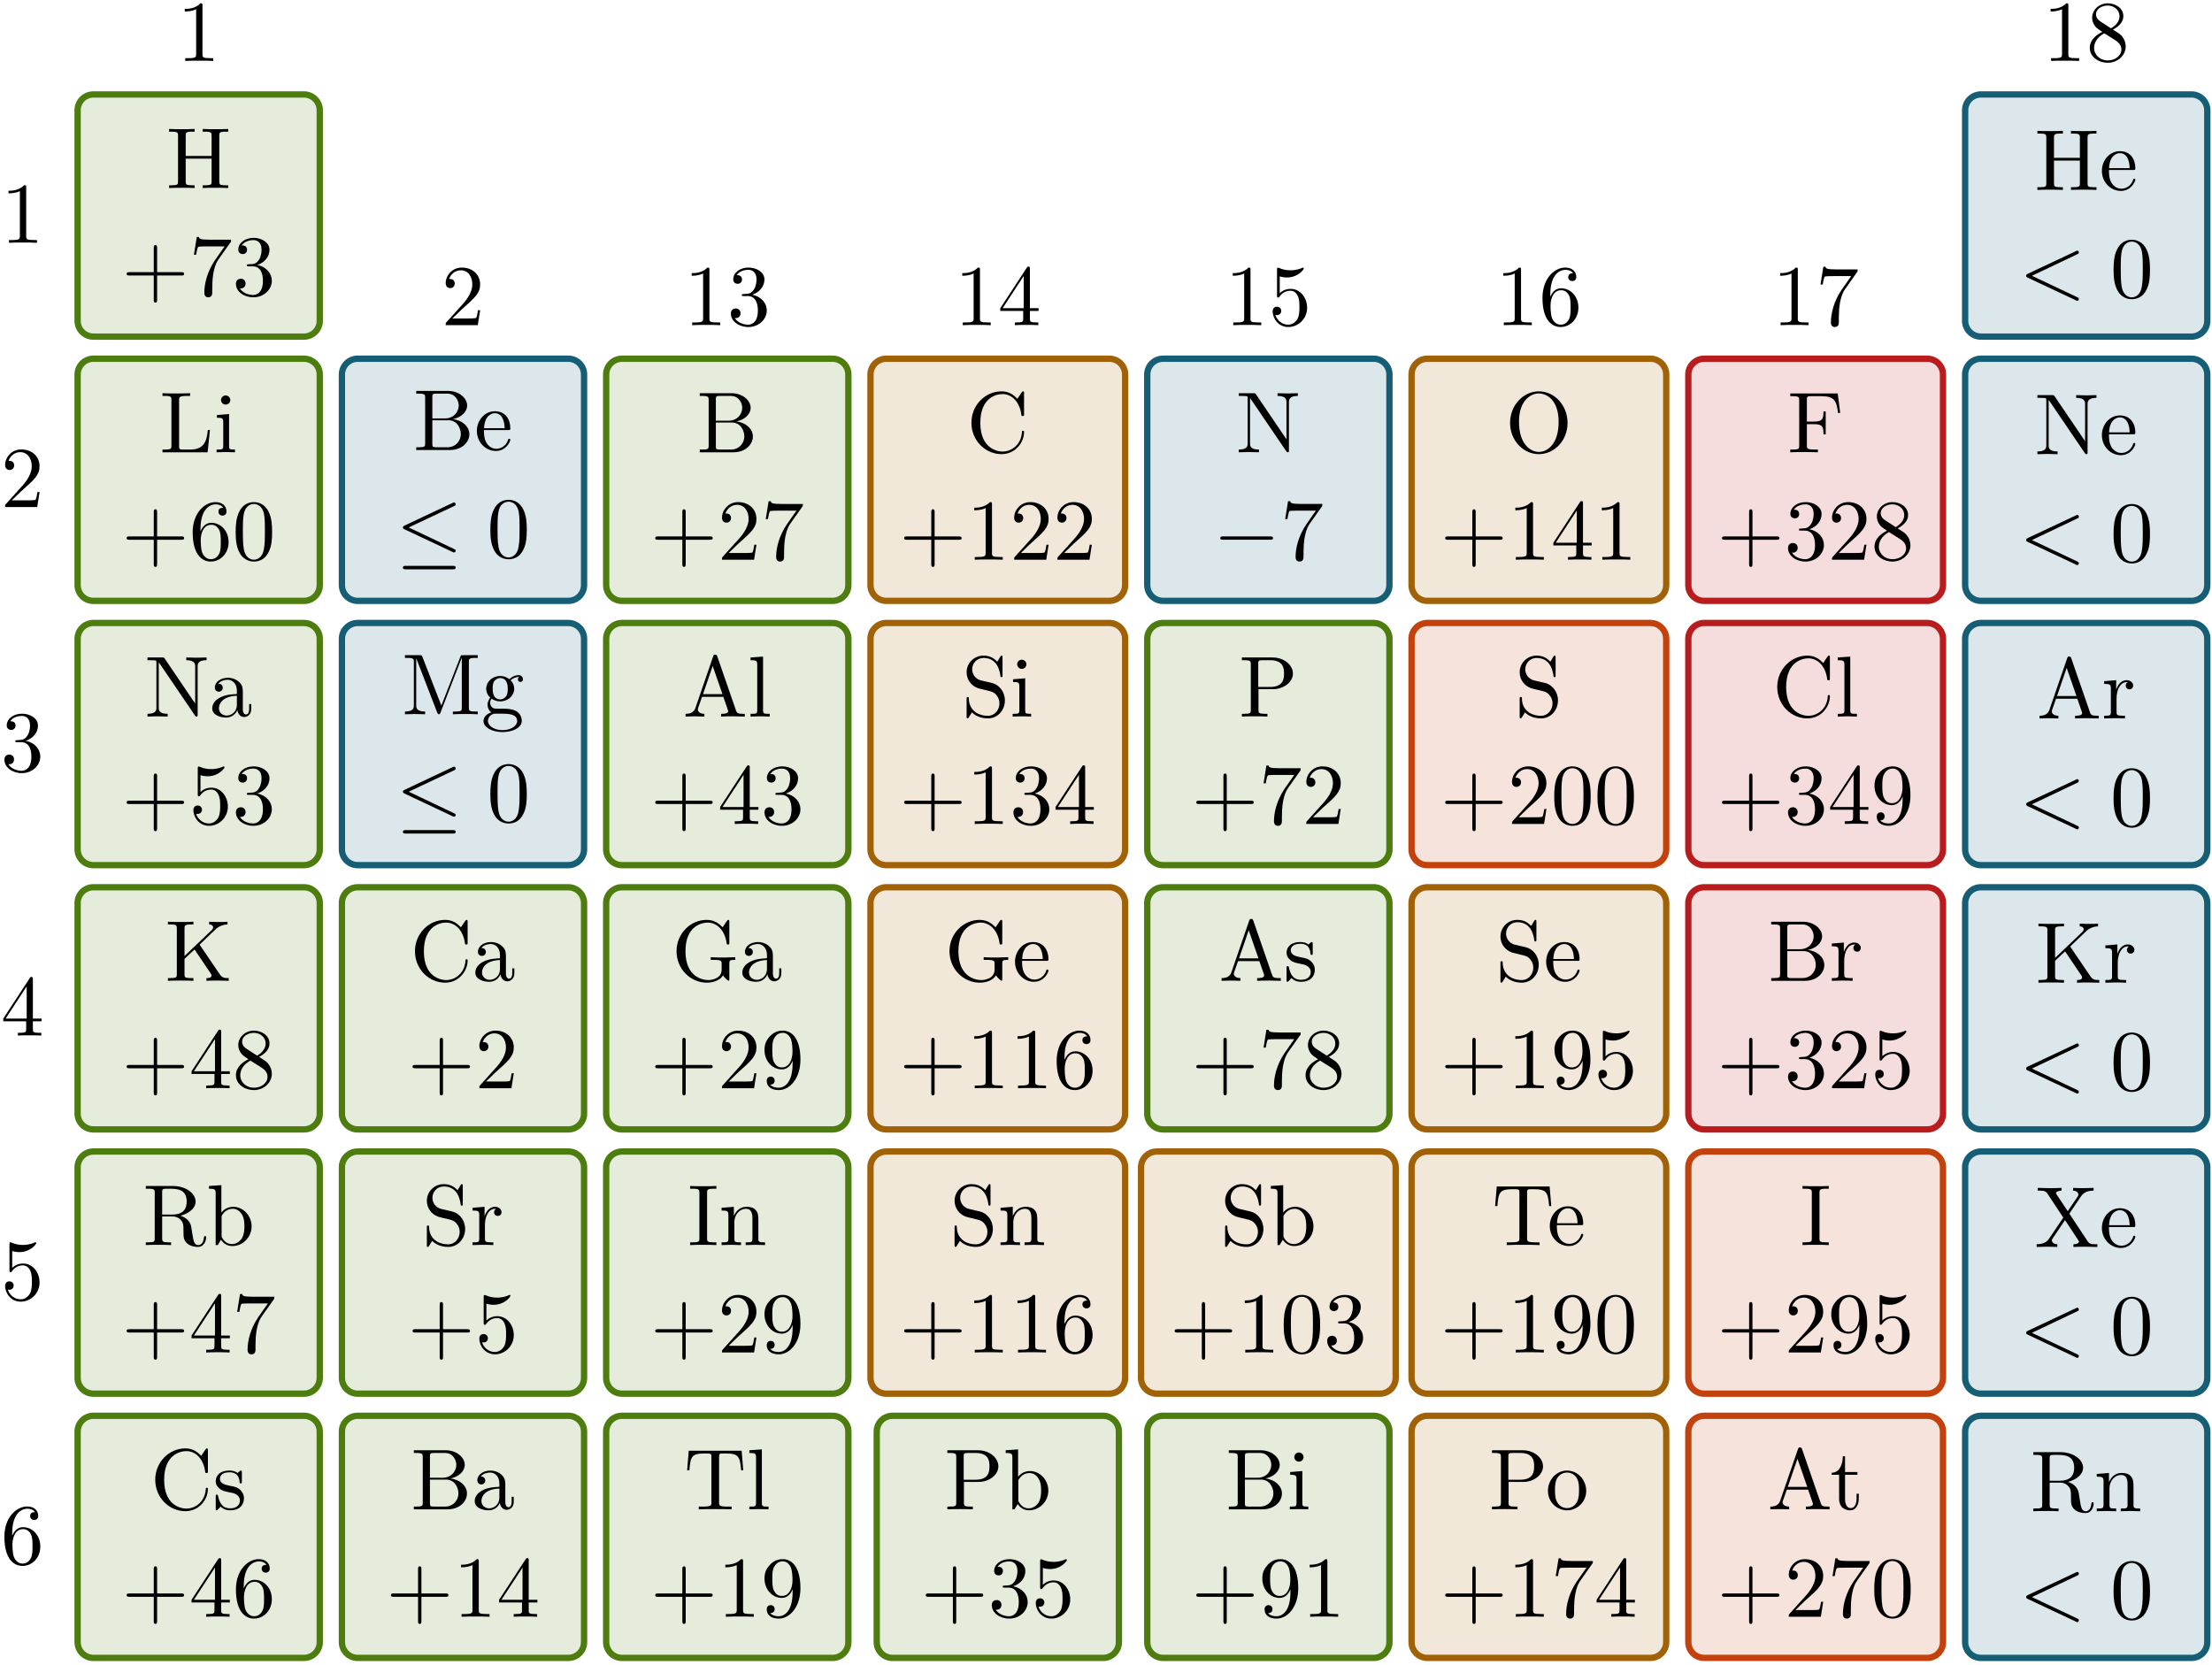 <?xml version="1.0" encoding="UTF-8"?>
<svg xmlns="http://www.w3.org/2000/svg" xmlns:xlink="http://www.w3.org/1999/xlink" width="279" height="210" viewBox="0 0 279 210">
<defs>
<g>
<g id="glyph-0-0">
<path d="M 6.344 -2.812 L 6.078 -2.812 C 5.953 -1.703 5.797 -0.344 3.875 -0.344 L 2.984 -0.344 C 2.469 -0.344 2.453 -0.422 2.453 -0.781 L 2.453 -6.594 C 2.453 -6.953 2.453 -7.109 3.484 -7.109 L 3.844 -7.109 L 3.844 -7.453 C 3.453 -7.422 2.469 -7.422 2.016 -7.422 C 1.594 -7.422 0.734 -7.422 0.359 -7.453 L 0.359 -7.109 L 0.625 -7.109 C 1.469 -7.109 1.484 -6.984 1.484 -6.594 L 1.484 -0.844 C 1.484 -0.453 1.469 -0.344 0.625 -0.344 L 0.359 -0.344 L 0.359 0 L 6.047 0 Z M 6.344 -2.812 "/>
</g>
<g id="glyph-0-1">
<path d="M 2.688 0 L 2.688 -0.344 C 1.969 -0.344 1.938 -0.391 1.938 -0.812 L 1.938 -4.828 L 0.406 -4.703 L 0.406 -4.359 C 1.109 -4.359 1.203 -4.297 1.203 -3.766 L 1.203 -0.828 C 1.203 -0.344 1.094 -0.344 0.359 -0.344 L 0.359 0 L 1.562 -0.031 C 1.938 -0.031 2.328 -0.016 2.688 0 Z M 2.094 -6.594 C 2.094 -6.875 1.844 -7.172 1.516 -7.172 C 1.141 -7.172 0.922 -6.859 0.922 -6.594 C 0.922 -6.297 1.172 -6.016 1.5 -6.016 C 1.875 -6.016 2.094 -6.312 2.094 -6.594 Z M 2.094 -6.594 "/>
</g>
<g id="glyph-0-2">
<path d="M 7.812 -7.109 L 7.812 -7.453 L 6.531 -7.422 L 5.25 -7.453 L 5.25 -7.109 C 6.375 -7.109 6.375 -6.594 6.375 -6.297 L 6.375 -1.641 L 2.531 -7.312 C 2.438 -7.438 2.422 -7.453 2.219 -7.453 L 0.359 -7.453 L 0.359 -7.109 L 0.672 -7.109 C 0.844 -7.109 1.062 -7.094 1.219 -7.094 C 1.469 -7.062 1.484 -7.047 1.484 -6.844 L 1.484 -1.141 C 1.484 -0.844 1.484 -0.344 0.359 -0.344 L 0.359 0 L 1.641 -0.031 L 2.906 0 L 2.906 -0.344 C 1.781 -0.344 1.781 -0.844 1.781 -1.141 L 1.781 -6.812 C 1.844 -6.766 1.859 -6.75 1.891 -6.688 L 6.344 -0.141 C 6.453 -0.016 6.453 0 6.531 0 C 6.688 0 6.688 -0.078 6.688 -0.281 L 6.688 -6.297 C 6.688 -6.594 6.688 -7.109 7.812 -7.109 Z M 7.812 -7.109 "/>
</g>
<g id="glyph-0-3">
<path d="M 5.266 -0.969 L 5.266 -1.578 L 5 -1.578 L 5 -0.969 C 5 -0.344 4.719 -0.266 4.609 -0.266 C 4.25 -0.266 4.203 -0.766 4.203 -0.812 L 4.203 -3 C 4.203 -3.453 4.203 -3.875 3.812 -4.281 C 3.375 -4.719 2.828 -4.891 2.312 -4.891 C 1.422 -4.891 0.672 -4.375 0.672 -3.656 C 0.672 -3.328 0.891 -3.141 1.172 -3.141 C 1.469 -3.141 1.672 -3.359 1.672 -3.641 C 1.672 -3.781 1.609 -4.141 1.109 -4.141 C 1.406 -4.531 1.938 -4.641 2.297 -4.641 C 2.828 -4.641 3.453 -4.219 3.453 -3.25 L 3.453 -2.844 C 2.891 -2.812 2.125 -2.781 1.438 -2.453 C 0.625 -2.078 0.344 -1.516 0.344 -1.031 C 0.344 -0.156 1.406 0.125 2.094 0.125 C 2.812 0.125 3.312 -0.312 3.516 -0.828 C 3.562 -0.391 3.859 0.062 4.375 0.062 C 4.609 0.062 5.266 -0.094 5.266 -0.969 Z M 3.453 -1.531 C 3.453 -0.484 2.656 -0.125 2.172 -0.125 C 1.641 -0.125 1.188 -0.5 1.188 -1.047 C 1.188 -1.641 1.641 -2.547 3.453 -2.625 Z M 3.453 -1.531 "/>
</g>
<g id="glyph-0-4">
<path d="M 8.031 0 L 8.031 -0.344 C 7.438 -0.344 7.203 -0.375 6.875 -0.859 L 4.359 -4.562 L 6.328 -6.453 C 6.406 -6.547 6.984 -7.094 7.875 -7.109 L 7.875 -7.453 C 7.594 -7.422 7.234 -7.422 6.953 -7.422 C 6.547 -7.422 5.938 -7.422 5.562 -7.453 L 5.562 -7.109 C 6 -7.094 6.062 -6.844 6.062 -6.75 C 6.062 -6.578 5.953 -6.469 5.875 -6.391 L 2.453 -3.125 L 2.453 -6.594 C 2.453 -6.984 2.469 -7.109 3.312 -7.109 L 3.578 -7.109 L 3.578 -7.453 C 3.203 -7.422 2.391 -7.422 1.969 -7.422 C 1.562 -7.422 0.734 -7.422 0.359 -7.453 L 0.359 -7.109 L 0.625 -7.109 C 1.469 -7.109 1.484 -6.984 1.484 -6.594 L 1.484 -0.844 C 1.484 -0.453 1.469 -0.344 0.625 -0.344 L 0.359 -0.344 L 0.359 0 C 0.734 -0.031 1.547 -0.031 1.969 -0.031 C 2.375 -0.031 3.203 -0.031 3.578 0 L 3.578 -0.344 L 3.312 -0.344 C 2.469 -0.344 2.453 -0.453 2.453 -0.844 L 2.453 -2.766 L 3.719 -3.953 L 5.688 -1.031 C 5.766 -0.938 5.859 -0.797 5.859 -0.672 C 5.859 -0.344 5.438 -0.344 5.219 -0.344 L 5.219 0 C 5.594 -0.031 6.359 -0.031 6.766 -0.031 Z M 8.031 0 "/>
</g>
<g id="glyph-0-5">
<path d="M 7.984 -0.953 C 7.984 -1.031 7.984 -1.141 7.844 -1.141 C 7.719 -1.141 7.719 -1.047 7.703 -0.969 C 7.641 -0.203 7.266 0 6.984 0 C 6.453 0 6.375 -0.562 6.219 -1.578 L 6.078 -2.438 C 5.875 -3.141 5.344 -3.5 4.75 -3.703 C 5.797 -3.969 6.656 -4.641 6.656 -5.484 C 6.656 -6.531 5.406 -7.453 3.812 -7.453 L 0.375 -7.453 L 0.375 -7.109 L 0.641 -7.109 C 1.484 -7.109 1.5 -6.984 1.5 -6.594 L 1.5 -0.844 C 1.5 -0.453 1.484 -0.344 0.641 -0.344 L 0.375 -0.344 L 0.375 0 C 0.781 -0.031 1.547 -0.031 1.969 -0.031 C 2.406 -0.031 3.172 -0.031 3.562 0 L 3.562 -0.344 L 3.297 -0.344 C 2.469 -0.344 2.438 -0.453 2.438 -0.844 L 2.438 -3.609 L 3.703 -3.609 C 3.875 -3.609 4.328 -3.609 4.719 -3.234 C 5.125 -2.844 5.125 -2.516 5.125 -1.781 C 5.125 -1.062 5.125 -0.625 5.578 -0.219 C 6.016 0.172 6.625 0.234 6.953 0.234 C 7.797 0.234 7.984 -0.656 7.984 -0.953 Z M 5.531 -5.484 C 5.531 -4.734 5.266 -3.844 3.656 -3.844 L 2.438 -3.844 L 2.438 -6.672 C 2.438 -6.922 2.438 -7.062 2.688 -7.094 C 2.797 -7.109 3.109 -7.109 3.328 -7.109 C 4.312 -7.109 5.531 -7.062 5.531 -5.484 Z M 5.531 -5.484 "/>
</g>
<g id="glyph-0-6">
<path d="M 5.688 -2.359 C 5.688 -3.734 4.609 -4.828 3.375 -4.828 C 2.516 -4.828 2.047 -4.312 1.875 -4.109 L 1.875 -7.562 L 0.312 -7.453 L 0.312 -7.109 C 1.062 -7.109 1.156 -7.031 1.156 -6.5 L 1.156 0 L 1.422 0 L 1.828 -0.672 C 1.984 -0.422 2.438 0.125 3.25 0.125 C 4.547 0.125 5.688 -0.953 5.688 -2.359 Z M 4.781 -2.359 C 4.781 -1.969 4.75 -1.312 4.438 -0.812 C 4.203 -0.484 3.797 -0.125 3.203 -0.125 C 2.719 -0.125 2.328 -0.375 2.062 -0.781 C 1.906 -1.016 1.906 -1.047 1.906 -1.25 L 1.906 -3.484 C 1.906 -3.703 1.906 -3.703 2.031 -3.875 C 2.453 -4.5 3.047 -4.578 3.312 -4.578 C 3.812 -4.578 4.203 -4.297 4.453 -3.875 C 4.75 -3.438 4.781 -2.812 4.781 -2.359 Z M 4.781 -2.359 "/>
</g>
<g id="glyph-0-7">
<path d="M 7.25 -2.547 C 7.25 -2.656 7.25 -2.719 7.109 -2.719 C 6.984 -2.719 6.984 -2.656 6.984 -2.547 C 6.891 -1 5.719 -0.094 4.531 -0.094 C 3.875 -0.094 1.734 -0.469 1.734 -3.719 C 1.734 -6.984 3.859 -7.344 4.531 -7.344 C 5.719 -7.344 6.688 -6.359 6.906 -4.766 C 6.922 -4.609 6.922 -4.578 7.078 -4.578 C 7.25 -4.578 7.25 -4.609 7.25 -4.844 L 7.25 -7.422 C 7.25 -7.609 7.25 -7.688 7.125 -7.688 C 7.094 -7.688 7.047 -7.688 6.953 -7.562 L 6.406 -6.75 C 6.016 -7.141 5.453 -7.688 4.406 -7.688 C 2.359 -7.688 0.609 -5.953 0.609 -3.734 C 0.609 -1.469 2.375 0.234 4.406 0.234 C 6.188 0.234 7.25 -1.281 7.25 -2.547 Z M 7.25 -2.547 "/>
</g>
<g id="glyph-0-8">
<path d="M 3.922 -1.391 C 3.922 -1.969 3.594 -2.297 3.469 -2.438 C 3.109 -2.781 2.688 -2.875 2.219 -2.953 C 1.609 -3.078 0.891 -3.219 0.891 -3.844 C 0.891 -4.234 1.172 -4.672 2.109 -4.672 C 3.297 -4.672 3.359 -3.703 3.375 -3.359 C 3.391 -3.266 3.516 -3.266 3.516 -3.266 C 3.656 -3.266 3.656 -3.312 3.656 -3.516 L 3.656 -4.625 C 3.656 -4.812 3.656 -4.891 3.531 -4.891 C 3.484 -4.891 3.453 -4.891 3.312 -4.75 C 3.281 -4.719 3.172 -4.609 3.125 -4.578 C 2.719 -4.891 2.266 -4.891 2.109 -4.891 C 0.781 -4.891 0.359 -4.156 0.359 -3.547 C 0.359 -3.156 0.531 -2.859 0.828 -2.625 C 1.172 -2.328 1.484 -2.266 2.266 -2.109 C 2.516 -2.078 3.406 -1.891 3.406 -1.109 C 3.406 -0.562 3.016 -0.125 2.172 -0.125 C 1.25 -0.125 0.859 -0.734 0.656 -1.672 C 0.625 -1.812 0.609 -1.859 0.5 -1.859 C 0.359 -1.859 0.359 -1.781 0.359 -1.578 L 0.359 -0.141 C 0.359 0.047 0.359 0.125 0.484 0.125 C 0.531 0.125 0.547 0.109 0.75 -0.094 C 0.781 -0.125 0.781 -0.141 0.969 -0.344 C 1.453 0.109 1.938 0.125 2.172 0.125 C 3.422 0.125 3.922 -0.609 3.922 -1.391 Z M 3.922 -1.391 "/>
</g>
<g id="glyph-0-9">
<path d="M 7.094 -2 C 7.094 -2.938 6.203 -3.766 5 -3.891 C 6.047 -4.094 6.812 -4.797 6.812 -5.609 C 6.812 -6.547 5.797 -7.453 4.391 -7.453 L 0.391 -7.453 L 0.391 -7.109 L 0.656 -7.109 C 1.5 -7.109 1.516 -6.984 1.516 -6.594 L 1.516 -0.844 C 1.516 -0.453 1.5 -0.344 0.656 -0.344 L 0.391 -0.344 L 0.391 0 L 4.672 0 C 6.125 0 7.094 -0.969 7.094 -2 Z M 5.75 -5.609 C 5.75 -4.906 5.219 -3.984 4 -3.984 L 2.422 -3.984 L 2.422 -6.672 C 2.422 -7.031 2.438 -7.109 2.953 -7.109 L 4.312 -7.109 C 5.359 -7.109 5.75 -6.188 5.75 -5.609 Z M 6.016 -2 C 6.016 -1.234 5.438 -0.344 4.312 -0.344 L 2.953 -0.344 C 2.438 -0.344 2.422 -0.422 2.422 -0.781 L 2.422 -3.75 L 4.469 -3.75 C 5.547 -3.75 6.016 -2.734 6.016 -2 Z M 6.016 -2 "/>
</g>
<g id="glyph-0-10">
<path d="M 4.531 -1.297 C 4.531 -1.406 4.438 -1.422 4.391 -1.422 C 4.281 -1.422 4.266 -1.359 4.25 -1.281 C 3.859 -0.156 2.875 -0.156 2.766 -0.156 C 2.219 -0.156 1.781 -0.484 1.531 -0.891 C 1.203 -1.406 1.203 -2.125 1.203 -2.516 L 4.25 -2.516 C 4.5 -2.516 4.531 -2.516 4.531 -2.75 C 4.531 -3.828 3.938 -4.891 2.578 -4.891 C 1.312 -4.891 0.312 -3.766 0.312 -2.406 C 0.312 -0.938 1.453 0.125 2.703 0.125 C 4.031 0.125 4.531 -1.094 4.531 -1.297 Z M 3.812 -2.75 L 1.219 -2.75 C 1.281 -4.375 2.203 -4.641 2.578 -4.641 C 3.703 -4.641 3.812 -3.172 3.812 -2.75 Z M 3.812 -2.75 "/>
</g>
<g id="glyph-0-11">
<path d="M 9.594 0 L 9.594 -0.344 L 9.328 -0.344 C 8.484 -0.344 8.469 -0.453 8.469 -0.844 L 8.469 -6.594 C 8.469 -6.984 8.484 -7.109 9.328 -7.109 L 9.594 -7.109 L 9.594 -7.453 L 7.75 -7.453 C 7.453 -7.453 7.453 -7.438 7.391 -7.234 L 5 -1.094 L 2.625 -7.203 C 2.531 -7.453 2.5 -7.453 2.25 -7.453 L 0.406 -7.453 L 0.406 -7.109 L 0.672 -7.109 C 1.5 -7.109 1.531 -6.984 1.531 -6.594 L 1.531 -1.141 C 1.531 -0.844 1.531 -0.344 0.406 -0.344 L 0.406 0 L 1.672 -0.031 L 2.953 0 L 2.953 -0.344 C 1.828 -0.344 1.828 -0.844 1.828 -1.141 L 1.828 -7.031 L 1.844 -7.031 L 4.469 -0.234 C 4.531 -0.094 4.578 0 4.688 0 C 4.812 0 4.844 -0.094 4.891 -0.203 L 7.562 -7.109 L 7.578 -7.109 L 7.578 -0.844 C 7.578 -0.453 7.562 -0.344 6.719 -0.344 L 6.453 -0.344 L 6.453 0 C 6.859 -0.031 7.609 -0.031 8.031 -0.031 C 8.453 -0.031 9.188 -0.031 9.594 0 Z M 9.594 0 "/>
</g>
<g id="glyph-0-12">
<path d="M 5.297 -4.406 C 5.297 -4.594 5.156 -4.938 4.734 -4.938 C 4.516 -4.938 4.031 -4.875 3.578 -4.422 C 3.125 -4.781 2.656 -4.828 2.422 -4.828 C 1.406 -4.828 0.656 -4.062 0.656 -3.234 C 0.656 -2.75 0.891 -2.328 1.172 -2.109 C 1.031 -1.938 0.828 -1.578 0.828 -1.203 C 0.828 -0.859 0.969 -0.453 1.312 -0.234 C 0.656 -0.047 0.312 0.422 0.312 0.859 C 0.312 1.641 1.391 2.25 2.719 2.25 C 4 2.25 5.141 1.688 5.141 0.844 C 5.141 0.453 4.984 -0.094 4.422 -0.406 C 3.844 -0.703 3.219 -0.703 2.547 -0.703 C 2.281 -0.703 1.812 -0.703 1.734 -0.719 C 1.391 -0.766 1.156 -1.094 1.156 -1.453 C 1.156 -1.5 1.156 -1.75 1.344 -1.969 C 1.766 -1.656 2.219 -1.625 2.422 -1.625 C 3.438 -1.625 4.188 -2.375 4.188 -3.219 C 4.188 -3.625 4.016 -4.031 3.734 -4.281 C 4.141 -4.641 4.531 -4.703 4.719 -4.703 C 4.719 -4.703 4.797 -4.703 4.828 -4.688 C 4.719 -4.641 4.656 -4.531 4.656 -4.391 C 4.656 -4.203 4.797 -4.078 4.969 -4.078 C 5.078 -4.078 5.297 -4.156 5.297 -4.406 Z M 3.375 -3.234 C 3.375 -2.938 3.359 -2.578 3.203 -2.312 C 3.109 -2.188 2.859 -1.875 2.422 -1.875 C 1.469 -1.875 1.469 -2.969 1.469 -3.219 C 1.469 -3.516 1.484 -3.859 1.641 -4.141 C 1.734 -4.266 1.984 -4.562 2.422 -4.562 C 3.375 -4.562 3.375 -3.484 3.375 -3.234 Z M 4.562 0.859 C 4.562 1.453 3.797 2 2.719 2 C 1.625 2 0.875 1.438 0.875 0.859 C 0.875 0.359 1.281 -0.047 1.766 -0.078 L 2.406 -0.078 C 3.344 -0.078 4.562 -0.078 4.562 0.859 Z M 4.562 0.859 "/>
</g>
<g id="glyph-0-13">
<path d="M 5.438 -2.031 C 5.438 -3.125 4.719 -4.016 3.812 -4.234 L 2.406 -4.562 C 1.734 -4.734 1.312 -5.328 1.312 -5.953 C 1.312 -6.719 1.891 -7.391 2.75 -7.391 C 4.562 -7.391 4.812 -5.594 4.875 -5.109 C 4.891 -5.031 4.891 -4.969 5 -4.969 C 5.141 -4.969 5.141 -5.031 5.141 -5.234 L 5.141 -7.422 C 5.141 -7.609 5.141 -7.688 5.031 -7.688 C 4.953 -7.688 4.938 -7.672 4.859 -7.547 L 4.484 -6.922 C 4.156 -7.234 3.703 -7.688 2.734 -7.688 C 1.531 -7.688 0.609 -6.734 0.609 -5.578 C 0.609 -4.672 1.188 -3.875 2.047 -3.578 C 2.156 -3.531 2.719 -3.406 3.484 -3.219 C 3.781 -3.141 4.094 -3.062 4.406 -2.656 C 4.641 -2.375 4.75 -2.016 4.75 -1.656 C 4.75 -0.891 4.203 -0.094 3.281 -0.094 C 2.969 -0.094 2.141 -0.156 1.562 -0.688 C 0.922 -1.281 0.891 -1.969 0.891 -2.359 C 0.875 -2.469 0.781 -2.469 0.75 -2.469 C 0.609 -2.469 0.609 -2.406 0.609 -2.203 L 0.609 -0.016 C 0.609 0.156 0.609 0.234 0.734 0.234 C 0.812 0.234 0.812 0.219 0.891 0.094 C 0.891 0.094 0.922 0.047 1.281 -0.531 C 1.625 -0.156 2.328 0.234 3.297 0.234 C 4.562 0.234 5.438 -0.828 5.438 -2.031 Z M 5.438 -2.031 "/>
</g>
<g id="glyph-0-14">
<path d="M 3.969 -4.156 C 3.969 -4.5 3.625 -4.828 3.156 -4.828 C 2.359 -4.828 1.969 -4.094 1.828 -3.625 L 1.828 -4.828 L 0.312 -4.703 L 0.312 -4.359 C 1.062 -4.359 1.156 -4.281 1.156 -3.75 L 1.156 -0.828 C 1.156 -0.344 1.031 -0.344 0.312 -0.344 L 0.312 0 L 1.547 -0.031 C 1.984 -0.031 2.5 -0.031 2.938 0 L 2.938 -0.344 L 2.703 -0.344 C 1.891 -0.344 1.875 -0.453 1.875 -0.844 L 1.875 -2.531 C 1.875 -3.609 2.328 -4.578 3.156 -4.578 C 3.234 -4.578 3.266 -4.578 3.281 -4.562 C 3.25 -4.562 3.031 -4.422 3.031 -4.141 C 3.031 -3.844 3.266 -3.672 3.5 -3.672 C 3.703 -3.672 3.969 -3.812 3.969 -4.156 Z M 3.969 -4.156 "/>
</g>
<g id="glyph-0-15">
<path d="M 7.812 0 L 7.812 -0.344 L 7.625 -0.344 C 6.969 -0.344 6.812 -0.422 6.703 -0.781 L 4.344 -7.594 C 4.281 -7.734 4.266 -7.812 4.094 -7.812 C 3.922 -7.812 3.875 -7.75 3.828 -7.594 L 1.578 -1.062 C 1.375 -0.516 0.938 -0.344 0.344 -0.344 L 0.344 0 L 1.469 -0.031 L 2.719 0 L 2.719 -0.344 C 2.172 -0.344 1.891 -0.609 1.891 -0.891 C 1.891 -0.922 1.906 -1.031 1.922 -1.062 L 2.422 -2.484 L 5.109 -2.484 L 5.688 -0.812 C 5.703 -0.781 5.719 -0.703 5.719 -0.672 C 5.719 -0.344 5.109 -0.344 4.828 -0.344 L 4.828 0 C 5.219 -0.031 5.984 -0.031 6.391 -0.031 Z M 5 -2.828 L 2.547 -2.828 L 3.766 -6.375 Z M 5 -2.828 "/>
</g>
<g id="glyph-0-16">
<path d="M 2.781 0 L 2.781 -0.344 C 2.047 -0.344 1.938 -0.344 1.938 -0.828 L 1.938 -7.562 L 0.359 -7.453 L 0.359 -7.109 C 1.125 -7.109 1.203 -7.031 1.203 -6.5 L 1.203 -0.828 C 1.203 -0.344 1.094 -0.344 0.359 -0.344 L 0.359 0 L 1.578 -0.031 Z M 2.781 0 "/>
</g>
<g id="glyph-0-17">
<path d="M 8.016 -2.641 L 8.016 -2.984 L 6.688 -2.938 C 6.25 -2.938 5.328 -2.938 4.922 -2.984 L 4.922 -2.641 L 5.281 -2.641 C 6.266 -2.641 6.297 -2.516 6.297 -2.109 L 6.297 -1.422 C 6.297 -0.203 4.906 -0.094 4.609 -0.094 C 3.891 -0.094 1.734 -0.484 1.734 -3.734 C 1.734 -6.984 3.875 -7.344 4.531 -7.344 C 5.703 -7.344 6.703 -6.375 6.922 -4.766 C 6.938 -4.609 6.938 -4.578 7.094 -4.578 C 7.266 -4.578 7.266 -4.609 7.266 -4.844 L 7.266 -7.422 C 7.266 -7.609 7.266 -7.688 7.141 -7.688 C 7.094 -7.688 7.062 -7.688 6.969 -7.562 L 6.422 -6.75 C 6.078 -7.094 5.484 -7.688 4.406 -7.688 C 2.375 -7.688 0.609 -5.969 0.609 -3.734 C 0.609 -1.5 2.359 0.234 4.422 0.234 C 5.219 0.234 6.094 -0.047 6.469 -0.688 C 6.609 -0.453 7.047 -0.016 7.172 -0.016 C 7.266 -0.016 7.266 -0.094 7.266 -0.266 L 7.266 -2.156 C 7.266 -2.578 7.312 -2.641 8.016 -2.641 Z M 8.016 -2.641 "/>
</g>
<g id="glyph-0-18">
<path d="M 3.625 0 L 3.625 -0.344 L 3.344 -0.344 C 2.484 -0.344 2.453 -0.453 2.453 -0.844 L 2.453 -6.594 C 2.453 -6.984 2.484 -7.109 3.344 -7.109 L 3.625 -7.109 L 3.625 -7.453 C 3.25 -7.422 2.391 -7.422 1.969 -7.422 C 1.547 -7.422 0.688 -7.422 0.312 -7.453 L 0.312 -7.109 L 0.594 -7.109 C 1.453 -7.109 1.484 -6.984 1.484 -6.594 L 1.484 -0.844 C 1.484 -0.453 1.453 -0.344 0.594 -0.344 L 0.312 -0.344 L 0.312 0 C 0.688 -0.031 1.547 -0.031 1.969 -0.031 C 2.391 -0.031 3.25 -0.031 3.625 0 Z M 3.625 0 "/>
</g>
<g id="glyph-0-19">
<path d="M 5.828 0 L 5.828 -0.344 C 5.266 -0.344 5 -0.344 4.984 -0.672 L 4.984 -2.75 C 4.984 -3.688 4.984 -4.031 4.641 -4.422 C 4.5 -4.609 4.141 -4.828 3.5 -4.828 C 2.703 -4.828 2.188 -4.359 1.891 -3.672 L 1.891 -4.828 L 0.344 -4.703 L 0.344 -4.359 C 1.109 -4.359 1.203 -4.281 1.203 -3.75 L 1.203 -0.828 C 1.203 -0.344 1.078 -0.344 0.344 -0.344 L 0.344 0 L 1.578 -0.031 L 2.797 0 L 2.797 -0.344 C 2.078 -0.344 1.953 -0.344 1.953 -0.828 L 1.953 -2.828 C 1.953 -3.969 2.719 -4.578 3.422 -4.578 C 4.109 -4.578 4.234 -3.984 4.234 -3.375 L 4.234 -0.828 C 4.234 -0.344 4.109 -0.344 3.375 -0.344 L 3.375 0 L 4.609 -0.031 Z M 5.828 0 "/>
</g>
<g id="glyph-0-20">
<path d="M 7.469 -4.922 L 7.266 -7.391 L 0.594 -7.391 L 0.391 -4.922 L 0.672 -4.922 C 0.812 -6.688 0.984 -7.047 2.625 -7.047 C 2.828 -7.047 3.109 -7.047 3.219 -7.031 C 3.453 -6.984 3.453 -6.859 3.453 -6.609 L 3.453 -0.859 C 3.453 -0.484 3.453 -0.344 2.297 -0.344 L 1.859 -0.344 L 1.859 0 C 2.312 -0.031 3.422 -0.031 3.922 -0.031 C 4.422 -0.031 5.547 -0.031 6 0 L 6 -0.344 L 5.562 -0.344 C 4.422 -0.344 4.422 -0.484 4.422 -0.859 L 4.422 -6.609 C 4.422 -6.828 4.422 -6.984 4.609 -7.031 C 4.734 -7.047 5.031 -7.047 5.234 -7.047 C 6.875 -7.047 7.047 -6.688 7.203 -4.922 Z M 7.469 -4.922 "/>
</g>
<g id="glyph-0-21">
<path d="M 6.812 -5.422 C 6.812 -6.484 5.719 -7.453 4.234 -7.453 L 0.375 -7.453 L 0.375 -7.109 L 0.641 -7.109 C 1.484 -7.109 1.5 -6.984 1.5 -6.594 L 1.5 -0.844 C 1.5 -0.453 1.484 -0.344 0.641 -0.344 L 0.375 -0.344 L 0.375 0 C 0.766 -0.031 1.578 -0.031 1.984 -0.031 C 2.406 -0.031 3.219 -0.031 3.594 0 L 3.594 -0.344 L 3.344 -0.344 C 2.5 -0.344 2.469 -0.453 2.469 -0.844 L 2.469 -3.453 L 4.312 -3.453 C 5.625 -3.453 6.812 -4.328 6.812 -5.422 Z M 5.688 -5.422 C 5.688 -4.906 5.688 -3.734 3.953 -3.734 L 2.438 -3.734 L 2.438 -6.672 C 2.438 -7.031 2.469 -7.109 2.984 -7.109 L 3.953 -7.109 C 5.688 -7.109 5.688 -5.953 5.688 -5.422 Z M 5.688 -5.422 "/>
</g>
<g id="glyph-0-22">
<path d="M 7.859 -3.703 C 7.859 -5.922 6.219 -7.688 4.234 -7.688 C 2.281 -7.688 0.609 -5.938 0.609 -3.703 C 0.609 -1.469 2.297 0.234 4.234 0.234 C 6.219 0.234 7.859 -1.5 7.859 -3.703 Z M 6.734 -3.844 C 6.734 -0.953 5.25 -0.047 4.25 -0.047 C 3.203 -0.047 1.734 -1 1.734 -3.844 C 1.734 -6.672 3.328 -7.422 4.234 -7.422 C 5.188 -7.422 6.734 -6.641 6.734 -3.844 Z M 6.734 -3.844 "/>
</g>
<g id="glyph-0-23">
<path d="M 5.141 -2.328 C 5.141 -3.734 4.047 -4.891 2.719 -4.891 C 1.359 -4.891 0.312 -3.703 0.312 -2.328 C 0.312 -0.922 1.438 0.125 2.719 0.125 C 4.031 0.125 5.141 -0.953 5.141 -2.328 Z M 4.234 -2.422 C 4.234 -2.031 4.234 -1.438 3.984 -0.953 C 3.75 -0.469 3.266 -0.156 2.719 -0.156 C 2.25 -0.156 1.781 -0.375 1.484 -0.891 C 1.203 -1.359 1.203 -2.031 1.203 -2.422 C 1.203 -2.844 1.203 -3.438 1.469 -3.922 C 1.766 -4.422 2.281 -4.641 2.719 -4.641 C 3.203 -4.641 3.672 -4.406 3.953 -3.938 C 4.234 -3.469 4.234 -2.828 4.234 -2.422 Z M 4.234 -2.422 "/>
</g>
<g id="glyph-0-24">
<path d="M 6.656 -4.969 L 6.344 -7.422 L 0.359 -7.422 L 0.359 -7.078 L 0.625 -7.078 C 1.469 -7.078 1.484 -6.953 1.484 -6.562 L 1.484 -0.844 C 1.484 -0.453 1.469 -0.344 0.625 -0.344 L 0.359 -0.344 L 0.359 0 C 0.734 -0.031 1.594 -0.031 2.016 -0.031 C 2.469 -0.031 3.453 -0.031 3.844 0 L 3.844 -0.344 L 3.484 -0.344 C 2.453 -0.344 2.453 -0.484 2.453 -0.859 L 2.453 -3.547 L 3.391 -3.547 C 4.438 -3.547 4.547 -3.203 4.547 -2.266 L 4.828 -2.266 L 4.828 -5.156 L 4.547 -5.156 C 4.547 -4.25 4.438 -3.875 3.391 -3.875 L 2.453 -3.875 L 2.453 -6.641 C 2.453 -7 2.469 -7.078 2.984 -7.078 L 4.297 -7.078 C 5.938 -7.078 6.203 -6.469 6.375 -4.969 Z M 6.656 -4.969 "/>
</g>
<g id="glyph-0-25">
<path d="M 3.625 -1.359 L 3.625 -1.969 L 3.344 -1.969 L 3.344 -1.375 C 3.344 -0.562 3.016 -0.156 2.625 -0.156 C 1.891 -0.156 1.891 -1.141 1.891 -1.328 L 1.891 -4.359 L 3.453 -4.359 L 3.453 -4.703 L 1.891 -4.703 L 1.891 -6.703 L 1.609 -6.703 C 1.609 -5.812 1.281 -4.641 0.203 -4.609 L 0.203 -4.359 L 1.141 -4.359 L 1.141 -1.359 C 1.141 -0.016 2.156 0.125 2.547 0.125 C 3.312 0.125 3.625 -0.656 3.625 -1.359 Z M 3.625 -1.359 "/>
</g>
<g id="glyph-0-26">
<path d="M 7.922 0 L 7.922 -0.344 L 7.703 -0.344 C 7.141 -0.344 6.922 -0.391 6.688 -0.734 L 4.391 -4.203 L 5.875 -6.406 C 6.125 -6.75 6.484 -7.094 7.453 -7.109 L 7.453 -7.453 L 6.25 -7.422 C 5.812 -7.422 5.297 -7.422 4.859 -7.453 L 4.859 -7.109 C 5.297 -7.094 5.531 -6.859 5.531 -6.609 C 5.531 -6.5 5.5 -6.484 5.438 -6.359 L 4.188 -4.516 L 2.781 -6.625 C 2.766 -6.656 2.703 -6.734 2.703 -6.781 C 2.703 -6.922 2.938 -7.094 3.406 -7.109 L 3.406 -7.453 C 3.031 -7.422 2.234 -7.422 1.828 -7.422 L 0.406 -7.453 L 0.406 -7.109 L 0.609 -7.109 C 1.203 -7.109 1.422 -7.031 1.625 -6.734 L 3.625 -3.703 L 1.844 -1.062 C 1.688 -0.844 1.359 -0.344 0.266 -0.344 L 0.266 0 L 1.469 -0.031 C 1.875 -0.031 2.469 -0.031 2.875 0 L 2.875 -0.344 C 2.359 -0.344 2.188 -0.641 2.188 -0.844 C 2.188 -0.938 2.219 -0.984 2.297 -1.094 L 3.844 -3.391 L 5.562 -0.781 C 5.578 -0.734 5.609 -0.703 5.609 -0.672 C 5.609 -0.531 5.375 -0.344 4.906 -0.344 L 4.906 0 C 5.297 -0.031 6.078 -0.031 6.5 -0.031 Z M 7.922 0 "/>
</g>
<g id="glyph-0-27">
<path d="M 7.812 0 L 7.812 -0.344 L 7.547 -0.344 C 6.703 -0.344 6.688 -0.453 6.688 -0.844 L 6.688 -6.594 C 6.688 -6.984 6.703 -7.109 7.547 -7.109 L 7.812 -7.109 L 7.812 -7.453 C 7.422 -7.422 6.625 -7.422 6.203 -7.422 C 5.797 -7.422 4.969 -7.422 4.594 -7.453 L 4.594 -7.109 L 4.859 -7.109 C 5.688 -7.109 5.719 -6.984 5.719 -6.594 L 5.719 -4.047 L 2.453 -4.047 L 2.453 -6.594 C 2.453 -6.984 2.469 -7.109 3.312 -7.109 L 3.578 -7.109 L 3.578 -7.453 C 3.203 -7.422 2.391 -7.422 1.969 -7.422 C 1.562 -7.422 0.734 -7.422 0.359 -7.453 L 0.359 -7.109 L 0.625 -7.109 C 1.469 -7.109 1.484 -6.984 1.484 -6.594 L 1.484 -0.844 C 1.484 -0.453 1.469 -0.344 0.625 -0.344 L 0.359 -0.344 L 0.359 0 C 0.734 -0.031 1.547 -0.031 1.969 -0.031 C 2.375 -0.031 3.203 -0.031 3.578 0 L 3.578 -0.344 L 3.312 -0.344 C 2.469 -0.344 2.453 -0.453 2.453 -0.844 L 2.453 -3.703 L 5.719 -3.703 L 5.719 -0.844 C 5.719 -0.453 5.688 -0.344 4.859 -0.344 L 4.594 -0.344 L 4.594 0 C 4.969 -0.031 5.781 -0.031 6.188 -0.031 C 6.609 -0.031 7.422 -0.031 7.812 0 Z M 7.812 0 "/>
</g>
<g id="glyph-0-28">
<path d="M 4.562 0 L 4.562 -0.344 L 4.219 -0.344 C 3.234 -0.344 3.203 -0.453 3.203 -0.859 L 3.203 -6.984 C 3.203 -7.234 3.203 -7.266 2.953 -7.266 C 2.281 -6.562 1.312 -6.562 0.969 -6.562 L 0.969 -6.234 C 1.188 -6.234 1.828 -6.234 2.406 -6.516 L 2.406 -0.859 C 2.406 -0.469 2.359 -0.344 1.391 -0.344 L 1.031 -0.344 L 1.031 0 C 1.422 -0.031 2.359 -0.031 2.797 -0.031 C 3.234 -0.031 4.188 -0.031 4.562 0 Z M 4.562 0 "/>
</g>
<g id="glyph-0-29">
<path d="M 4.891 -1.891 L 4.625 -1.891 C 4.562 -1.578 4.5 -1.094 4.391 -0.922 C 4.312 -0.844 3.594 -0.844 3.344 -0.844 L 1.391 -0.844 L 2.547 -1.969 C 4.25 -3.469 4.891 -4.062 4.891 -5.141 C 4.891 -6.391 3.922 -7.266 2.578 -7.266 C 1.359 -7.266 0.547 -6.266 0.547 -5.297 C 0.547 -4.672 1.094 -4.672 1.125 -4.672 C 1.312 -4.672 1.688 -4.812 1.688 -5.25 C 1.688 -5.547 1.5 -5.828 1.109 -5.828 C 1.031 -5.828 1 -5.828 0.969 -5.812 C 1.219 -6.516 1.812 -6.922 2.438 -6.922 C 3.438 -6.922 3.906 -6.047 3.906 -5.141 C 3.906 -4.281 3.359 -3.406 2.766 -2.734 L 0.672 -0.406 C 0.547 -0.281 0.547 -0.266 0.547 0 L 4.594 0 Z M 4.891 -1.891 "/>
</g>
<g id="glyph-0-30">
<path d="M 4.984 -1.859 C 4.984 -2.766 4.297 -3.609 3.156 -3.844 C 4.062 -4.141 4.688 -4.891 4.688 -5.766 C 4.688 -6.656 3.734 -7.266 2.688 -7.266 C 1.578 -7.266 0.75 -6.609 0.75 -5.781 C 0.75 -5.422 1 -5.219 1.312 -5.219 C 1.641 -5.219 1.859 -5.453 1.859 -5.766 C 1.859 -6.312 1.359 -6.312 1.188 -6.312 C 1.531 -6.844 2.25 -6.984 2.641 -6.984 C 3.094 -6.984 3.688 -6.75 3.688 -5.766 C 3.688 -5.641 3.672 -5 3.375 -4.531 C 3.047 -4 2.688 -3.969 2.406 -3.953 C 2.328 -3.953 2.062 -3.922 1.984 -3.922 C 1.891 -3.922 1.828 -3.906 1.828 -3.797 C 1.828 -3.672 1.891 -3.672 2.078 -3.672 L 2.562 -3.672 C 3.453 -3.672 3.859 -2.938 3.859 -1.859 C 3.859 -0.375 3.109 -0.062 2.625 -0.062 C 2.156 -0.062 1.344 -0.25 0.953 -0.891 C 1.344 -0.844 1.672 -1.078 1.672 -1.5 C 1.672 -1.891 1.391 -2.109 1.062 -2.109 C 0.812 -2.109 0.453 -1.953 0.453 -1.469 C 0.453 -0.484 1.469 0.234 2.656 0.234 C 3.984 0.234 4.984 -0.75 4.984 -1.859 Z M 4.984 -1.859 "/>
</g>
<g id="glyph-0-31">
<path d="M 5.141 -1.797 L 5.141 -2.141 L 4.047 -2.141 L 4.047 -7.094 C 4.047 -7.312 4.047 -7.391 3.875 -7.391 C 3.781 -7.391 3.734 -7.391 3.656 -7.25 L 0.312 -2.141 L 0.312 -1.797 L 3.203 -1.797 L 3.203 -0.844 C 3.203 -0.453 3.188 -0.344 2.375 -0.344 L 2.156 -0.344 L 2.156 0 C 2.594 -0.031 3.156 -0.031 3.625 -0.031 C 4.078 -0.031 4.656 -0.031 5.109 0 L 5.109 -0.344 L 4.875 -0.344 C 4.062 -0.344 4.047 -0.453 4.047 -0.844 L 4.047 -1.797 Z M 3.266 -2.141 L 0.609 -2.141 L 3.266 -6.203 Z M 3.266 -2.141 "/>
</g>
<g id="glyph-0-32">
<path d="M 4.891 -2.188 C 4.891 -3.484 4 -4.578 2.828 -4.578 C 2.297 -4.578 1.828 -4.406 1.438 -4.031 L 1.438 -6.156 C 1.656 -6.078 2.016 -6.016 2.359 -6.016 C 3.703 -6.016 4.469 -7 4.469 -7.141 C 4.469 -7.203 4.438 -7.266 4.359 -7.266 C 4.359 -7.266 4.328 -7.266 4.281 -7.234 C 4.062 -7.125 3.516 -6.922 2.797 -6.922 C 2.359 -6.922 1.859 -6.984 1.344 -7.219 C 1.25 -7.25 1.203 -7.25 1.203 -7.25 C 1.094 -7.25 1.094 -7.172 1.094 -6.984 L 1.094 -3.766 C 1.094 -3.562 1.094 -3.484 1.25 -3.484 C 1.328 -3.484 1.359 -3.516 1.391 -3.578 C 1.516 -3.75 1.922 -4.344 2.797 -4.344 C 3.375 -4.344 3.641 -3.844 3.734 -3.641 C 3.906 -3.234 3.922 -2.812 3.922 -2.266 C 3.922 -1.891 3.922 -1.234 3.672 -0.781 C 3.406 -0.344 3 -0.062 2.5 -0.062 C 1.703 -0.062 1.078 -0.641 0.891 -1.281 C 0.922 -1.281 0.953 -1.266 1.078 -1.266 C 1.438 -1.266 1.625 -1.531 1.625 -1.797 C 1.625 -2.062 1.438 -2.328 1.078 -2.328 C 0.922 -2.328 0.547 -2.25 0.547 -1.75 C 0.547 -0.812 1.297 0.234 2.516 0.234 C 3.781 0.234 4.891 -0.812 4.891 -2.188 Z M 4.891 -2.188 "/>
</g>
<g id="glyph-0-33">
<path d="M 4.984 -2.219 C 4.984 -3.609 4.016 -4.656 2.797 -4.656 C 2.062 -4.656 1.656 -4.094 1.438 -3.578 L 1.438 -3.844 C 1.438 -6.594 2.797 -6.984 3.344 -6.984 C 3.609 -6.984 4.062 -6.922 4.312 -6.547 C 4.141 -6.547 3.703 -6.547 3.703 -6.062 C 3.703 -5.719 3.969 -5.562 4.203 -5.562 C 4.391 -5.562 4.719 -5.656 4.719 -6.078 C 4.719 -6.734 4.234 -7.266 3.328 -7.266 C 1.938 -7.266 0.453 -5.859 0.453 -3.453 C 0.453 -0.531 1.719 0.234 2.734 0.234 C 3.953 0.234 4.984 -0.781 4.984 -2.219 Z M 4 -2.234 C 4 -1.719 4 -1.172 3.812 -0.781 C 3.484 -0.125 2.984 -0.062 2.734 -0.062 C 2.047 -0.062 1.719 -0.719 1.656 -0.891 C 1.469 -1.391 1.469 -2.266 1.469 -2.469 C 1.469 -3.312 1.812 -4.406 2.797 -4.406 C 2.969 -4.406 3.469 -4.406 3.812 -3.734 C 4 -3.328 4 -2.766 4 -2.234 Z M 4 -2.234 "/>
</g>
<g id="glyph-0-34">
<path d="M 5.297 -7.031 L 2.641 -7.031 C 1.312 -7.031 1.281 -7.172 1.25 -7.375 L 0.969 -7.375 L 0.609 -5.125 L 0.891 -5.125 C 0.922 -5.297 1.016 -5.984 1.156 -6.125 C 1.234 -6.188 2.078 -6.188 2.219 -6.188 L 4.484 -6.188 L 3.266 -4.453 C 2.281 -2.984 1.922 -1.469 1.922 -0.359 C 1.922 -0.25 1.922 0.234 2.422 0.234 C 2.922 0.234 2.922 -0.25 2.922 -0.359 L 2.922 -0.922 C 2.922 -1.516 2.953 -2.109 3.047 -2.703 C 3.094 -2.953 3.234 -3.891 3.719 -4.562 L 5.188 -6.641 C 5.297 -6.766 5.297 -6.797 5.297 -7.031 Z M 5.297 -7.031 "/>
</g>
<g id="glyph-0-35">
<path d="M 4.984 -1.828 C 4.984 -2.219 4.859 -2.719 4.453 -3.172 C 4.25 -3.406 4.062 -3.516 3.375 -3.953 C 4.156 -4.359 4.688 -4.922 4.688 -5.641 C 4.688 -6.641 3.719 -7.266 2.719 -7.266 C 1.641 -7.266 0.75 -6.453 0.75 -5.438 C 0.75 -5.25 0.781 -4.75 1.234 -4.25 C 1.359 -4.109 1.75 -3.844 2.031 -3.656 C 1.391 -3.344 0.453 -2.719 0.453 -1.641 C 0.453 -0.484 1.578 0.234 2.719 0.234 C 3.953 0.234 4.984 -0.672 4.984 -1.828 Z M 4.203 -5.641 C 4.203 -5.016 3.781 -4.5 3.125 -4.109 L 1.781 -4.984 C 1.281 -5.312 1.234 -5.688 1.234 -5.875 C 1.234 -6.531 1.938 -6.984 2.719 -6.984 C 3.516 -6.984 4.203 -6.422 4.203 -5.641 Z M 4.438 -1.438 C 4.438 -0.625 3.625 -0.062 2.719 -0.062 C 1.781 -0.062 1 -0.734 1 -1.641 C 1 -2.281 1.359 -2.984 2.281 -3.484 L 3.625 -2.641 C 3.922 -2.438 4.438 -2.109 4.438 -1.438 Z M 4.438 -1.438 "/>
</g>
<g id="glyph-1-0">
<path d="M 7.859 -2.719 C 7.859 -2.938 7.656 -2.938 7.5 -2.938 L 4.453 -2.938 L 4.453 -6 C 4.453 -6.156 4.453 -6.359 4.25 -6.359 C 4.031 -6.359 4.031 -6.156 4.031 -6 L 4.031 -2.938 L 0.969 -2.938 C 0.812 -2.938 0.609 -2.938 0.609 -2.719 C 0.609 -2.516 0.812 -2.516 0.969 -2.516 L 4.031 -2.516 L 4.031 0.547 C 4.031 0.703 4.031 0.906 4.25 0.906 C 4.453 0.906 4.453 0.703 4.453 0.547 L 4.453 -2.516 L 7.5 -2.516 C 7.656 -2.516 7.859 -2.516 7.859 -2.719 Z M 7.859 -2.719 "/>
</g>
<g id="glyph-1-1">
<path d="M 4.984 -2.219 C 4.984 -3.609 4.016 -4.656 2.797 -4.656 C 2.062 -4.656 1.656 -4.094 1.438 -3.578 L 1.438 -3.844 C 1.438 -6.594 2.797 -6.984 3.344 -6.984 C 3.609 -6.984 4.062 -6.922 4.312 -6.547 C 4.141 -6.547 3.703 -6.547 3.703 -6.062 C 3.703 -5.719 3.969 -5.562 4.203 -5.562 C 4.391 -5.562 4.719 -5.656 4.719 -6.078 C 4.719 -6.734 4.234 -7.266 3.328 -7.266 C 1.938 -7.266 0.453 -5.859 0.453 -3.453 C 0.453 -0.531 1.719 0.234 2.734 0.234 C 3.953 0.234 4.984 -0.781 4.984 -2.219 Z M 4 -2.234 C 4 -1.719 4 -1.172 3.812 -0.781 C 3.484 -0.125 2.984 -0.062 2.734 -0.062 C 2.047 -0.062 1.719 -0.719 1.656 -0.891 C 1.469 -1.391 1.469 -2.266 1.469 -2.469 C 1.469 -3.312 1.812 -4.406 2.797 -4.406 C 2.969 -4.406 3.469 -4.406 3.812 -3.734 C 4 -3.328 4 -2.766 4 -2.234 Z M 4 -2.234 "/>
</g>
<g id="glyph-1-2">
<path d="M 5.016 -3.484 C 5.016 -4.359 4.969 -5.234 4.578 -6.047 C 4.078 -7.094 3.188 -7.266 2.719 -7.266 C 2.078 -7.266 1.281 -6.984 0.828 -5.969 C 0.484 -5.219 0.422 -4.359 0.422 -3.484 C 0.422 -2.672 0.469 -1.688 0.922 -0.859 C 1.391 0.016 2.188 0.234 2.719 0.234 C 3.297 0.234 4.141 0.016 4.609 -1.031 C 4.969 -1.781 5.016 -2.625 5.016 -3.484 Z M 4.109 -3.625 C 4.109 -2.797 4.109 -2.062 3.984 -1.359 C 3.828 -0.328 3.203 0 2.719 0 C 2.297 0 1.641 -0.266 1.453 -1.312 C 1.328 -1.969 1.328 -2.984 1.328 -3.625 C 1.328 -4.312 1.328 -5.031 1.422 -5.625 C 1.625 -6.922 2.438 -7.031 2.719 -7.031 C 3.078 -7.031 3.797 -6.828 4 -5.75 C 4.109 -5.141 4.109 -4.312 4.109 -3.625 Z M 4.109 -3.625 "/>
</g>
<g id="glyph-1-3">
<path d="M 4.891 -2.188 C 4.891 -3.484 4 -4.578 2.828 -4.578 C 2.297 -4.578 1.828 -4.406 1.438 -4.031 L 1.438 -6.156 C 1.656 -6.078 2.016 -6.016 2.359 -6.016 C 3.703 -6.016 4.469 -7 4.469 -7.141 C 4.469 -7.203 4.438 -7.266 4.359 -7.266 C 4.359 -7.266 4.328 -7.266 4.281 -7.234 C 4.062 -7.125 3.516 -6.922 2.797 -6.922 C 2.359 -6.922 1.859 -6.984 1.344 -7.219 C 1.25 -7.25 1.203 -7.25 1.203 -7.25 C 1.094 -7.25 1.094 -7.172 1.094 -6.984 L 1.094 -3.766 C 1.094 -3.562 1.094 -3.484 1.25 -3.484 C 1.328 -3.484 1.359 -3.516 1.391 -3.578 C 1.516 -3.75 1.922 -4.344 2.797 -4.344 C 3.375 -4.344 3.641 -3.844 3.734 -3.641 C 3.906 -3.234 3.922 -2.812 3.922 -2.266 C 3.922 -1.891 3.922 -1.234 3.672 -0.781 C 3.406 -0.344 3 -0.062 2.5 -0.062 C 1.703 -0.062 1.078 -0.641 0.891 -1.281 C 0.922 -1.281 0.953 -1.266 1.078 -1.266 C 1.438 -1.266 1.625 -1.531 1.625 -1.797 C 1.625 -2.062 1.438 -2.328 1.078 -2.328 C 0.922 -2.328 0.547 -2.25 0.547 -1.75 C 0.547 -0.812 1.297 0.234 2.516 0.234 C 3.781 0.234 4.891 -0.812 4.891 -2.188 Z M 4.891 -2.188 "/>
</g>
<g id="glyph-1-4">
<path d="M 4.984 -1.859 C 4.984 -2.766 4.297 -3.609 3.156 -3.844 C 4.062 -4.141 4.688 -4.891 4.688 -5.766 C 4.688 -6.656 3.734 -7.266 2.688 -7.266 C 1.578 -7.266 0.75 -6.609 0.75 -5.781 C 0.75 -5.422 1 -5.219 1.312 -5.219 C 1.641 -5.219 1.859 -5.453 1.859 -5.766 C 1.859 -6.312 1.359 -6.312 1.188 -6.312 C 1.531 -6.844 2.25 -6.984 2.641 -6.984 C 3.094 -6.984 3.688 -6.75 3.688 -5.766 C 3.688 -5.641 3.672 -5 3.375 -4.531 C 3.047 -4 2.688 -3.969 2.406 -3.953 C 2.328 -3.953 2.062 -3.922 1.984 -3.922 C 1.891 -3.922 1.828 -3.906 1.828 -3.797 C 1.828 -3.672 1.891 -3.672 2.078 -3.672 L 2.562 -3.672 C 3.453 -3.672 3.859 -2.938 3.859 -1.859 C 3.859 -0.375 3.109 -0.062 2.625 -0.062 C 2.156 -0.062 1.344 -0.25 0.953 -0.891 C 1.344 -0.844 1.672 -1.078 1.672 -1.5 C 1.672 -1.891 1.391 -2.109 1.062 -2.109 C 0.812 -2.109 0.453 -1.953 0.453 -1.469 C 0.453 -0.484 1.469 0.234 2.656 0.234 C 3.984 0.234 4.984 -0.75 4.984 -1.859 Z M 4.984 -1.859 "/>
</g>
<g id="glyph-1-5">
<path d="M 5.141 -1.797 L 5.141 -2.141 L 4.047 -2.141 L 4.047 -7.094 C 4.047 -7.312 4.047 -7.391 3.875 -7.391 C 3.781 -7.391 3.734 -7.391 3.656 -7.25 L 0.312 -2.141 L 0.312 -1.797 L 3.203 -1.797 L 3.203 -0.844 C 3.203 -0.453 3.188 -0.344 2.375 -0.344 L 2.156 -0.344 L 2.156 0 C 2.594 -0.031 3.156 -0.031 3.625 -0.031 C 4.078 -0.031 4.656 -0.031 5.109 0 L 5.109 -0.344 L 4.875 -0.344 C 4.062 -0.344 4.047 -0.453 4.047 -0.844 L 4.047 -1.797 Z M 3.266 -2.141 L 0.609 -2.141 L 3.266 -6.203 Z M 3.266 -2.141 "/>
</g>
<g id="glyph-1-6">
<path d="M 4.984 -1.828 C 4.984 -2.219 4.859 -2.719 4.453 -3.172 C 4.25 -3.406 4.062 -3.516 3.375 -3.953 C 4.156 -4.359 4.688 -4.922 4.688 -5.641 C 4.688 -6.641 3.719 -7.266 2.719 -7.266 C 1.641 -7.266 0.75 -6.453 0.75 -5.438 C 0.75 -5.25 0.781 -4.75 1.234 -4.25 C 1.359 -4.109 1.75 -3.844 2.031 -3.656 C 1.391 -3.344 0.453 -2.719 0.453 -1.641 C 0.453 -0.484 1.578 0.234 2.719 0.234 C 3.953 0.234 4.984 -0.672 4.984 -1.828 Z M 4.203 -5.641 C 4.203 -5.016 3.781 -4.5 3.125 -4.109 L 1.781 -4.984 C 1.281 -5.312 1.234 -5.688 1.234 -5.875 C 1.234 -6.531 1.938 -6.984 2.719 -6.984 C 3.516 -6.984 4.203 -6.422 4.203 -5.641 Z M 4.438 -1.438 C 4.438 -0.625 3.625 -0.062 2.719 -0.062 C 1.781 -0.062 1 -0.734 1 -1.641 C 1 -2.281 1.359 -2.984 2.281 -3.484 L 3.625 -2.641 C 3.922 -2.438 4.438 -2.109 4.438 -1.438 Z M 4.438 -1.438 "/>
</g>
<g id="glyph-1-7">
<path d="M 5.297 -7.031 L 2.641 -7.031 C 1.312 -7.031 1.281 -7.172 1.25 -7.375 L 0.969 -7.375 L 0.609 -5.125 L 0.891 -5.125 C 0.922 -5.297 1.016 -5.984 1.156 -6.125 C 1.234 -6.188 2.078 -6.188 2.219 -6.188 L 4.484 -6.188 L 3.266 -4.453 C 2.281 -2.984 1.922 -1.469 1.922 -0.359 C 1.922 -0.25 1.922 0.234 2.422 0.234 C 2.922 0.234 2.922 -0.25 2.922 -0.359 L 2.922 -0.922 C 2.922 -1.516 2.953 -2.109 3.047 -2.703 C 3.094 -2.953 3.234 -3.891 3.719 -4.562 L 5.188 -6.641 C 5.297 -6.766 5.297 -6.797 5.297 -7.031 Z M 5.297 -7.031 "/>
</g>
<g id="glyph-1-8">
<path d="M 4.891 -1.891 L 4.625 -1.891 C 4.562 -1.578 4.5 -1.094 4.391 -0.922 C 4.312 -0.844 3.594 -0.844 3.344 -0.844 L 1.391 -0.844 L 2.547 -1.969 C 4.25 -3.469 4.891 -4.062 4.891 -5.141 C 4.891 -6.391 3.922 -7.266 2.578 -7.266 C 1.359 -7.266 0.547 -6.266 0.547 -5.297 C 0.547 -4.672 1.094 -4.672 1.125 -4.672 C 1.312 -4.672 1.688 -4.812 1.688 -5.25 C 1.688 -5.547 1.5 -5.828 1.109 -5.828 C 1.031 -5.828 1 -5.828 0.969 -5.812 C 1.219 -6.516 1.812 -6.922 2.438 -6.922 C 3.438 -6.922 3.906 -6.047 3.906 -5.141 C 3.906 -4.281 3.359 -3.406 2.766 -2.734 L 0.672 -0.406 C 0.547 -0.281 0.547 -0.266 0.547 0 L 4.594 0 Z M 4.891 -1.891 "/>
</g>
<g id="glyph-1-9">
<path d="M 4.562 0 L 4.562 -0.344 L 4.219 -0.344 C 3.234 -0.344 3.203 -0.453 3.203 -0.859 L 3.203 -6.984 C 3.203 -7.234 3.203 -7.266 2.953 -7.266 C 2.281 -6.562 1.312 -6.562 0.969 -6.562 L 0.969 -6.234 C 1.188 -6.234 1.828 -6.234 2.406 -6.516 L 2.406 -0.859 C 2.406 -0.469 2.359 -0.344 1.391 -0.344 L 1.031 -0.344 L 1.031 0 C 1.422 -0.031 2.359 -0.031 2.797 -0.031 C 3.234 -0.031 4.188 -0.031 4.562 0 Z M 4.562 0 "/>
</g>
<g id="glyph-1-10">
<path d="M 4.984 -3.594 C 4.984 -6.516 3.734 -7.266 2.766 -7.266 C 2.156 -7.266 1.625 -7.062 1.156 -6.578 C 0.703 -6.078 0.453 -5.625 0.453 -4.812 C 0.453 -3.453 1.422 -2.375 2.641 -2.375 C 3.297 -2.375 3.75 -2.828 4 -3.469 L 4 -3.125 C 4 -0.562 2.875 -0.062 2.234 -0.062 C 2.047 -0.062 1.469 -0.094 1.172 -0.453 C 1.641 -0.453 1.734 -0.781 1.734 -0.953 C 1.734 -1.297 1.469 -1.469 1.234 -1.469 C 1.062 -1.469 0.734 -1.359 0.734 -0.938 C 0.734 -0.203 1.312 0.234 2.25 0.234 C 3.656 0.234 4.984 -1.25 4.984 -3.594 Z M 3.984 -4.594 C 3.984 -3.688 3.609 -2.625 2.656 -2.625 C 2.469 -2.625 1.969 -2.625 1.641 -3.312 C 1.438 -3.719 1.438 -4.266 1.438 -4.797 C 1.438 -5.391 1.438 -5.906 1.672 -6.297 C 1.969 -6.844 2.375 -6.984 2.766 -6.984 C 3.266 -6.984 3.625 -6.625 3.812 -6.125 C 3.938 -5.781 3.984 -5.094 3.984 -4.594 Z M 3.984 -4.594 "/>
</g>
<g id="glyph-2-0">
<path d="M 7.562 -0.844 C 7.562 -0.969 7.5 -1 7.359 -1.062 L 1.641 -3.781 L 7.375 -6.484 C 7.484 -6.531 7.562 -6.578 7.562 -6.719 C 7.562 -6.844 7.469 -6.938 7.344 -6.938 C 7.312 -6.938 7.297 -6.938 7.172 -6.875 L 1.109 -4.016 C 1 -3.953 0.906 -3.922 0.906 -3.781 C 0.906 -3.641 1.016 -3.594 1.109 -3.547 L 7.172 -0.688 C 7.281 -0.625 7.312 -0.625 7.344 -0.625 C 7.469 -0.625 7.562 -0.719 7.562 -0.844 Z M 7.562 1.281 C 7.562 1.062 7.359 1.062 7.203 1.062 L 1.281 1.062 C 1.125 1.062 0.906 1.062 0.906 1.281 C 0.906 1.5 1.109 1.5 1.266 1.5 L 7.203 1.5 C 7.359 1.5 7.562 1.5 7.562 1.281 Z M 7.562 1.281 "/>
</g>
<g id="glyph-2-1">
<path d="M 7.562 -2.719 C 7.562 -2.938 7.359 -2.938 7.203 -2.938 L 1.266 -2.938 C 1.109 -2.938 0.906 -2.938 0.906 -2.719 C 0.906 -2.516 1.109 -2.516 1.266 -2.516 L 7.203 -2.516 C 7.359 -2.516 7.562 -2.516 7.562 -2.719 Z M 7.562 -2.719 "/>
</g>
<g id="glyph-3-0">
<path d="M 7.562 0.219 C 7.562 0.094 7.5 0.047 7.359 -0.016 L 1.641 -2.719 L 7.359 -5.438 C 7.5 -5.5 7.562 -5.547 7.562 -5.672 C 7.562 -5.797 7.469 -5.891 7.344 -5.891 C 7.312 -5.891 7.297 -5.891 7.156 -5.812 L 1.109 -2.969 C 1 -2.906 0.906 -2.859 0.906 -2.719 C 0.906 -2.594 1 -2.547 1.109 -2.484 L 7.156 0.359 C 7.297 0.438 7.312 0.438 7.344 0.438 C 7.469 0.438 7.562 0.344 7.562 0.219 Z M 7.562 0.219 "/>
</g>
</g>
</defs>
<path fill-rule="nonzero" fill="rgb(89.529%, 92.293%, 85.883%)" fill-opacity="1" stroke-width="0.797" stroke-linecap="butt" stroke-linejoin="miter" stroke="rgb(30.196%, 48.627%, 5.881%)" stroke-opacity="1" stroke-miterlimit="10" d="M 13.279 15.274 L -13.28 15.274 C -14.381 15.274 -15.272 14.379 -15.272 13.282 L -15.272 -13.281 C -15.272 -14.382 -14.381 -15.273 -13.28 -15.273 L 13.279 -15.273 C 14.38 -15.273 15.271 -14.382 15.271 -13.281 L 15.271 13.282 C 15.271 14.379 14.38 15.274 13.279 15.274 Z M 13.279 15.274 " transform="matrix(1, 0, 0, -1, 25.061, 60.524)"/>
<g fill="rgb(0%, 0%, 0%)" fill-opacity="1">
<use xlink:href="#glyph-0-0" x="20.137" y="57.054"/>
<use xlink:href="#glyph-0-1" x="26.955" y="57.054"/>
</g>
<g fill="rgb(0%, 0%, 0%)" fill-opacity="1">
<use xlink:href="#glyph-1-0" x="15.364" y="70.604"/>
<use xlink:href="#glyph-1-1" x="23.849" y="70.604"/>
<use xlink:href="#glyph-1-2" x="29.304" y="70.604"/>
</g>
<path fill-rule="nonzero" fill="rgb(89.529%, 92.293%, 85.883%)" fill-opacity="1" stroke-width="0.797" stroke-linecap="butt" stroke-linejoin="miter" stroke="rgb(30.196%, 48.627%, 5.881%)" stroke-opacity="1" stroke-miterlimit="10" d="M 13.279 -18.062 L -13.28 -18.062 C -14.381 -18.062 -15.272 -18.956 -15.272 -20.054 L -15.272 -46.617 C -15.272 -47.718 -14.381 -48.609 -13.28 -48.609 L 13.279 -48.609 C 14.38 -48.609 15.271 -47.718 15.271 -46.617 L 15.271 -20.054 C 15.271 -18.956 14.38 -18.062 13.279 -18.062 Z M 13.279 -18.062 " transform="matrix(1, 0, 0, -1, 25.061, 60.524)"/>
<g fill="rgb(0%, 0%, 0%)" fill-opacity="1">
<use xlink:href="#glyph-0-2" x="18.243" y="90.389"/>
<use xlink:href="#glyph-0-3" x="26.425" y="90.389"/>
</g>
<g fill="rgb(0%, 0%, 0%)" fill-opacity="1">
<use xlink:href="#glyph-1-0" x="15.364" y="103.939"/>
<use xlink:href="#glyph-1-3" x="23.849" y="103.939"/>
<use xlink:href="#glyph-1-4" x="29.304" y="103.939"/>
</g>
<path fill-rule="nonzero" fill="rgb(89.529%, 92.293%, 85.883%)" fill-opacity="1" stroke-width="0.797" stroke-linecap="butt" stroke-linejoin="miter" stroke="rgb(30.196%, 48.627%, 5.881%)" stroke-opacity="1" stroke-miterlimit="10" d="M 13.279 -51.398 L -13.28 -51.398 C -14.381 -51.398 -15.272 -52.288 -15.272 -53.39 L -15.272 -79.953 C -15.272 -81.05 -14.381 -81.945 -13.28 -81.945 L 13.279 -81.945 C 14.38 -81.945 15.271 -81.05 15.271 -79.953 L 15.271 -53.39 C 15.271 -52.288 14.38 -51.398 13.279 -51.398 Z M 13.279 -51.398 " transform="matrix(1, 0, 0, -1, 25.061, 60.524)"/>
<g fill="rgb(0%, 0%, 0%)" fill-opacity="1">
<use xlink:href="#glyph-0-4" x="20.819" y="123.724"/>
</g>
<g fill="rgb(0%, 0%, 0%)" fill-opacity="1">
<use xlink:href="#glyph-1-0" x="15.364" y="137.274"/>
<use xlink:href="#glyph-1-5" x="23.849" y="137.274"/>
<use xlink:href="#glyph-1-6" x="29.304" y="137.274"/>
</g>
<path fill-rule="nonzero" fill="rgb(89.529%, 92.293%, 85.883%)" fill-opacity="1" stroke-width="0.797" stroke-linecap="butt" stroke-linejoin="miter" stroke="rgb(30.196%, 48.627%, 5.881%)" stroke-opacity="1" stroke-miterlimit="10" d="M 13.279 -84.734 L -13.28 -84.734 C -14.381 -84.734 -15.272 -85.624 -15.272 -86.726 L -15.272 -113.288 C -15.272 -114.386 -14.381 -115.281 -13.28 -115.281 L 13.279 -115.281 C 14.38 -115.281 15.271 -114.386 15.271 -113.288 L 15.271 -86.726 C 15.271 -85.624 14.38 -84.734 13.279 -84.734 Z M 13.279 -84.734 " transform="matrix(1, 0, 0, -1, 25.061, 60.524)"/>
<g fill="rgb(0%, 0%, 0%)" fill-opacity="1">
<use xlink:href="#glyph-0-5" x="18.016" y="157.059"/>
<use xlink:href="#glyph-0-6" x="26.046" y="157.059"/>
</g>
<g fill="rgb(0%, 0%, 0%)" fill-opacity="1">
<use xlink:href="#glyph-1-0" x="15.364" y="170.609"/>
<use xlink:href="#glyph-1-5" x="23.849" y="170.609"/>
<use xlink:href="#glyph-1-7" x="29.304" y="170.609"/>
</g>
<path fill-rule="nonzero" fill="rgb(89.529%, 92.293%, 85.883%)" fill-opacity="1" stroke-width="0.797" stroke-linecap="butt" stroke-linejoin="miter" stroke="rgb(30.196%, 48.627%, 5.881%)" stroke-opacity="1" stroke-miterlimit="10" d="M 13.279 -118.07 L -13.28 -118.07 C -14.381 -118.07 -15.272 -118.96 -15.272 -120.062 L -15.272 -146.621 C -15.272 -147.722 -14.381 -148.613 -13.28 -148.613 L 13.279 -148.613 C 14.38 -148.613 15.271 -147.722 15.271 -146.621 L 15.271 -120.062 C 15.271 -118.96 14.38 -118.07 13.279 -118.07 Z M 13.279 -118.07 " transform="matrix(1, 0, 0, -1, 25.061, 60.524)"/>
<g fill="rgb(0%, 0%, 0%)" fill-opacity="1">
<use xlink:href="#glyph-0-7" x="18.971" y="190.394"/>
<use xlink:href="#glyph-0-8" x="26.85" y="190.394"/>
</g>
<g fill="rgb(0%, 0%, 0%)" fill-opacity="1">
<use xlink:href="#glyph-1-0" x="15.364" y="203.944"/>
<use xlink:href="#glyph-1-5" x="23.849" y="203.944"/>
<use xlink:href="#glyph-1-1" x="29.304" y="203.944"/>
</g>
<path fill-rule="nonzero" fill="rgb(86.234%, 90.529%, 91.881%)" fill-opacity="1" stroke-width="0.797" stroke-linecap="butt" stroke-linejoin="miter" stroke="rgb(8.234%, 36.864%, 45.882%)" stroke-opacity="1" stroke-miterlimit="10" d="M 46.615 15.274 L 20.056 15.274 C 18.955 15.274 18.064 14.379 18.064 13.282 L 18.064 -13.281 C 18.064 -14.382 18.955 -15.273 20.056 -15.273 L 46.615 -15.273 C 47.716 -15.273 48.607 -14.382 48.607 -13.281 L 48.607 13.282 C 48.607 14.379 47.716 15.274 46.615 15.274 Z M 46.615 15.274 " transform="matrix(1, 0, 0, -1, 25.061, 60.524)"/>
<g fill="rgb(0%, 0%, 0%)" fill-opacity="1">
<use xlink:href="#glyph-0-9" x="52.109" y="56.765"/>
<use xlink:href="#glyph-0-10" x="59.836" y="56.765"/>
</g>
<g fill="rgb(0%, 0%, 0%)" fill-opacity="1">
<use xlink:href="#glyph-2-0" x="49.912" y="70.315"/>
</g>
<g fill="rgb(0%, 0%, 0%)" fill-opacity="1">
<use xlink:href="#glyph-1-2" x="61.427" y="70.315"/>
</g>
<path fill-rule="nonzero" fill="rgb(86.234%, 90.529%, 91.881%)" fill-opacity="1" stroke-width="0.797" stroke-linecap="butt" stroke-linejoin="miter" stroke="rgb(8.234%, 36.864%, 45.882%)" stroke-opacity="1" stroke-miterlimit="10" d="M 46.615 -18.062 L 20.056 -18.062 C 18.955 -18.062 18.064 -18.956 18.064 -20.054 L 18.064 -46.617 C 18.064 -47.718 18.955 -48.609 20.056 -48.609 L 46.615 -48.609 C 47.716 -48.609 48.607 -47.718 48.607 -46.617 L 48.607 -20.054 C 48.607 -18.956 47.716 -18.062 46.615 -18.062 Z M 46.615 -18.062 " transform="matrix(1, 0, 0, -1, 25.061, 60.524)"/>
<g fill="rgb(0%, 0%, 0%)" fill-opacity="1">
<use xlink:href="#glyph-0-11" x="50.669" y="90.1"/>
<use xlink:href="#glyph-0-12" x="60.669" y="90.1"/>
</g>
<g fill="rgb(0%, 0%, 0%)" fill-opacity="1">
<use xlink:href="#glyph-2-0" x="49.912" y="103.65"/>
</g>
<g fill="rgb(0%, 0%, 0%)" fill-opacity="1">
<use xlink:href="#glyph-1-2" x="61.427" y="103.65"/>
</g>
<path fill-rule="nonzero" fill="rgb(89.529%, 92.293%, 85.883%)" fill-opacity="1" stroke-width="0.797" stroke-linecap="butt" stroke-linejoin="miter" stroke="rgb(30.196%, 48.627%, 5.881%)" stroke-opacity="1" stroke-miterlimit="10" d="M 46.615 -51.398 L 20.056 -51.398 C 18.955 -51.398 18.064 -52.288 18.064 -53.39 L 18.064 -79.953 C 18.064 -81.05 18.955 -81.945 20.056 -81.945 L 46.615 -81.945 C 47.716 -81.945 48.607 -81.05 48.607 -79.953 L 48.607 -53.39 C 48.607 -52.288 47.716 -51.398 46.615 -51.398 Z M 46.615 -51.398 " transform="matrix(1, 0, 0, -1, 25.061, 60.524)"/>
<g fill="rgb(0%, 0%, 0%)" fill-opacity="1">
<use xlink:href="#glyph-0-7" x="51.73" y="123.724"/>
<use xlink:href="#glyph-0-3" x="59.609" y="123.724"/>
</g>
<g fill="rgb(0%, 0%, 0%)" fill-opacity="1">
<use xlink:href="#glyph-1-0" x="51.427" y="137.274"/>
<use xlink:href="#glyph-1-8" x="59.912" y="137.274"/>
</g>
<path fill-rule="nonzero" fill="rgb(89.529%, 92.293%, 85.883%)" fill-opacity="1" stroke-width="0.797" stroke-linecap="butt" stroke-linejoin="miter" stroke="rgb(30.196%, 48.627%, 5.881%)" stroke-opacity="1" stroke-miterlimit="10" d="M 46.615 -84.734 L 20.056 -84.734 C 18.955 -84.734 18.064 -85.624 18.064 -86.726 L 18.064 -113.288 C 18.064 -114.386 18.955 -115.281 20.056 -115.281 L 46.615 -115.281 C 47.716 -115.281 48.607 -114.386 48.607 -113.288 L 48.607 -86.726 C 48.607 -85.624 47.716 -84.734 46.615 -84.734 Z M 46.615 -84.734 " transform="matrix(1, 0, 0, -1, 25.061, 60.524)"/>
<g fill="rgb(0%, 0%, 0%)" fill-opacity="1">
<use xlink:href="#glyph-0-13" x="53.23" y="157.059"/>
<use xlink:href="#glyph-0-14" x="59.29" y="157.059"/>
</g>
<g fill="rgb(0%, 0%, 0%)" fill-opacity="1">
<use xlink:href="#glyph-1-0" x="51.427" y="170.609"/>
<use xlink:href="#glyph-1-3" x="59.912" y="170.609"/>
</g>
<path fill-rule="nonzero" fill="rgb(89.529%, 92.293%, 85.883%)" fill-opacity="1" stroke-width="0.797" stroke-linecap="butt" stroke-linejoin="miter" stroke="rgb(30.196%, 48.627%, 5.881%)" stroke-opacity="1" stroke-miterlimit="10" d="M 46.615 -118.07 L 20.056 -118.07 C 18.955 -118.07 18.064 -118.96 18.064 -120.062 L 18.064 -146.621 C 18.064 -147.722 18.955 -148.613 20.056 -148.613 L 46.615 -148.613 C 47.716 -148.613 48.607 -147.722 48.607 -146.621 L 48.607 -120.062 C 48.607 -118.96 47.716 -118.07 46.615 -118.07 Z M 46.615 -118.07 " transform="matrix(1, 0, 0, -1, 25.061, 60.524)"/>
<g fill="rgb(0%, 0%, 0%)" fill-opacity="1">
<use xlink:href="#glyph-0-9" x="51.806" y="190.394"/>
<use xlink:href="#glyph-0-3" x="59.533" y="190.394"/>
</g>
<g fill="rgb(0%, 0%, 0%)" fill-opacity="1">
<use xlink:href="#glyph-1-0" x="48.699" y="203.944"/>
<use xlink:href="#glyph-1-9" x="57.184" y="203.944"/>
<use xlink:href="#glyph-1-5" x="62.639" y="203.944"/>
</g>
<path fill-rule="nonzero" fill="rgb(89.529%, 92.293%, 85.883%)" fill-opacity="1" stroke-width="0.797" stroke-linecap="butt" stroke-linejoin="miter" stroke="rgb(30.196%, 48.627%, 5.881%)" stroke-opacity="1" stroke-miterlimit="10" d="M 79.951 15.274 L 53.392 15.274 C 52.291 15.274 51.396 14.379 51.396 13.282 L 51.396 -13.281 C 51.396 -14.382 52.291 -15.273 53.392 -15.273 L 79.951 -15.273 C 81.052 -15.273 81.943 -14.382 81.943 -13.281 L 81.943 13.282 C 81.943 14.379 81.052 15.274 79.951 15.274 Z M 79.951 15.274 " transform="matrix(1, 0, 0, -1, 25.061, 60.524)"/>
<g fill="rgb(0%, 0%, 0%)" fill-opacity="1">
<use xlink:href="#glyph-0-9" x="87.868" y="57.054"/>
</g>
<g fill="rgb(0%, 0%, 0%)" fill-opacity="1">
<use xlink:href="#glyph-1-0" x="82.034" y="70.604"/>
<use xlink:href="#glyph-1-8" x="90.519" y="70.604"/>
<use xlink:href="#glyph-1-7" x="95.974" y="70.604"/>
</g>
<path fill-rule="nonzero" fill="rgb(89.529%, 92.293%, 85.883%)" fill-opacity="1" stroke-width="0.797" stroke-linecap="butt" stroke-linejoin="miter" stroke="rgb(30.196%, 48.627%, 5.881%)" stroke-opacity="1" stroke-miterlimit="10" d="M 79.951 -18.062 L 53.392 -18.062 C 52.291 -18.062 51.396 -18.956 51.396 -20.054 L 51.396 -46.617 C 51.396 -47.718 52.291 -48.609 53.392 -48.609 L 79.951 -48.609 C 81.052 -48.609 81.943 -47.718 81.943 -46.617 L 81.943 -20.054 C 81.943 -18.956 81.052 -18.062 79.951 -18.062 Z M 79.951 -18.062 " transform="matrix(1, 0, 0, -1, 25.061, 60.524)"/>
<g fill="rgb(0%, 0%, 0%)" fill-opacity="1">
<use xlink:href="#glyph-0-15" x="86.125" y="90.389"/>
<use xlink:href="#glyph-0-16" x="94.307" y="90.389"/>
</g>
<g fill="rgb(0%, 0%, 0%)" fill-opacity="1">
<use xlink:href="#glyph-1-0" x="82.034" y="103.939"/>
<use xlink:href="#glyph-1-5" x="90.519" y="103.939"/>
<use xlink:href="#glyph-1-4" x="95.974" y="103.939"/>
</g>
<path fill-rule="nonzero" fill="rgb(89.529%, 92.293%, 85.883%)" fill-opacity="1" stroke-width="0.797" stroke-linecap="butt" stroke-linejoin="miter" stroke="rgb(30.196%, 48.627%, 5.881%)" stroke-opacity="1" stroke-miterlimit="10" d="M 79.951 -51.398 L 53.392 -51.398 C 52.291 -51.398 51.396 -52.288 51.396 -53.39 L 51.396 -79.953 C 51.396 -81.05 52.291 -81.945 53.392 -81.945 L 79.951 -81.945 C 81.052 -81.945 81.943 -81.05 81.943 -79.953 L 81.943 -53.39 C 81.943 -52.288 81.052 -51.398 79.951 -51.398 Z M 79.951 -51.398 " transform="matrix(1, 0, 0, -1, 25.061, 60.524)"/>
<g fill="rgb(0%, 0%, 0%)" fill-opacity="1">
<use xlink:href="#glyph-0-17" x="84.724" y="123.724"/>
<use xlink:href="#glyph-0-3" x="93.284" y="123.724"/>
</g>
<g fill="rgb(0%, 0%, 0%)" fill-opacity="1">
<use xlink:href="#glyph-1-0" x="82.034" y="137.274"/>
<use xlink:href="#glyph-1-8" x="90.519" y="137.274"/>
<use xlink:href="#glyph-1-10" x="95.974" y="137.274"/>
</g>
<path fill-rule="nonzero" fill="rgb(89.529%, 92.293%, 85.883%)" fill-opacity="1" stroke-width="0.797" stroke-linecap="butt" stroke-linejoin="miter" stroke="rgb(30.196%, 48.627%, 5.881%)" stroke-opacity="1" stroke-miterlimit="10" d="M 79.951 -84.734 L 53.392 -84.734 C 52.291 -84.734 51.396 -85.624 51.396 -86.726 L 51.396 -113.288 C 51.396 -114.386 52.291 -115.281 53.392 -115.281 L 79.951 -115.281 C 81.052 -115.281 81.943 -114.386 81.943 -113.288 L 81.943 -86.726 C 81.943 -85.624 81.052 -84.734 79.951 -84.734 Z M 79.951 -84.734 " transform="matrix(1, 0, 0, -1, 25.061, 60.524)"/>
<g fill="rgb(0%, 0%, 0%)" fill-opacity="1">
<use xlink:href="#glyph-0-18" x="86.731" y="157.059"/>
<use xlink:href="#glyph-0-19" x="90.67" y="157.059"/>
</g>
<g fill="rgb(0%, 0%, 0%)" fill-opacity="1">
<use xlink:href="#glyph-1-0" x="82.034" y="170.609"/>
<use xlink:href="#glyph-1-8" x="90.519" y="170.609"/>
<use xlink:href="#glyph-1-10" x="95.974" y="170.609"/>
</g>
<path fill-rule="nonzero" fill="rgb(89.529%, 92.293%, 85.883%)" fill-opacity="1" stroke-width="0.797" stroke-linecap="butt" stroke-linejoin="miter" stroke="rgb(30.196%, 48.627%, 5.881%)" stroke-opacity="1" stroke-miterlimit="10" d="M 79.951 -118.07 L 53.392 -118.07 C 52.291 -118.07 51.396 -118.96 51.396 -120.062 L 51.396 -146.621 C 51.396 -147.722 52.291 -148.613 53.392 -148.613 L 79.951 -148.613 C 81.052 -148.613 81.943 -147.722 81.943 -146.621 L 81.943 -120.062 C 81.943 -118.96 81.052 -118.07 79.951 -118.07 Z M 79.951 -118.07 " transform="matrix(1, 0, 0, -1, 25.061, 60.524)"/>
<g fill="rgb(0%, 0%, 0%)" fill-opacity="1">
<use xlink:href="#glyph-0-20" x="86.277" y="190.394"/>
<use xlink:href="#glyph-0-16" x="94.156" y="190.394"/>
</g>
<g fill="rgb(0%, 0%, 0%)" fill-opacity="1">
<use xlink:href="#glyph-1-0" x="82.034" y="203.944"/>
<use xlink:href="#glyph-1-9" x="90.519" y="203.944"/>
<use xlink:href="#glyph-1-10" x="95.974" y="203.944"/>
</g>
<path fill-rule="nonzero" fill="rgb(94.469%, 90.764%, 85.41%)" fill-opacity="1" stroke-width="0.797" stroke-linecap="butt" stroke-linejoin="miter" stroke="rgb(63.135%, 38.431%, 2.744%)" stroke-opacity="1" stroke-miterlimit="10" d="M 114.861 15.274 L 86.724 15.274 C 85.626 15.274 84.732 14.379 84.732 13.282 L 84.732 -13.281 C 84.732 -14.382 85.626 -15.273 86.724 -15.273 L 114.861 -15.273 C 115.962 -15.273 116.853 -14.382 116.853 -13.281 L 116.853 13.282 C 116.853 14.379 115.962 15.274 114.861 15.274 Z M 114.861 15.274 " transform="matrix(1, 0, 0, -1, 25.061, 60.524)"/>
<g fill="rgb(0%, 0%, 0%)" fill-opacity="1">
<use xlink:href="#glyph-0-7" x="121.915" y="57.054"/>
</g>
<g fill="rgb(0%, 0%, 0%)" fill-opacity="1">
<use xlink:href="#glyph-1-0" x="113.43" y="70.604"/>
<use xlink:href="#glyph-1-9" x="121.915" y="70.604"/>
<use xlink:href="#glyph-1-8" x="127.37" y="70.604"/>
<use xlink:href="#glyph-1-8" x="132.824" y="70.604"/>
</g>
<path fill-rule="nonzero" fill="rgb(94.469%, 90.764%, 85.41%)" fill-opacity="1" stroke-width="0.797" stroke-linecap="butt" stroke-linejoin="miter" stroke="rgb(63.135%, 38.431%, 2.744%)" stroke-opacity="1" stroke-miterlimit="10" d="M 114.861 -18.062 L 86.724 -18.062 C 85.626 -18.062 84.732 -18.956 84.732 -20.054 L 84.732 -46.617 C 84.732 -47.718 85.626 -48.609 86.724 -48.609 L 114.861 -48.609 C 115.962 -48.609 116.853 -47.718 116.853 -46.617 L 116.853 -20.054 C 116.853 -18.956 115.962 -18.062 114.861 -18.062 Z M 114.861 -18.062 " transform="matrix(1, 0, 0, -1, 25.061, 60.524)"/>
<g fill="rgb(0%, 0%, 0%)" fill-opacity="1">
<use xlink:href="#glyph-0-13" x="121.309" y="90.389"/>
<use xlink:href="#glyph-0-1" x="127.369" y="90.389"/>
</g>
<g fill="rgb(0%, 0%, 0%)" fill-opacity="1">
<use xlink:href="#glyph-1-0" x="113.43" y="103.939"/>
<use xlink:href="#glyph-1-9" x="121.915" y="103.939"/>
<use xlink:href="#glyph-1-4" x="127.37" y="103.939"/>
<use xlink:href="#glyph-1-5" x="132.824" y="103.939"/>
</g>
<path fill-rule="nonzero" fill="rgb(94.469%, 90.764%, 85.41%)" fill-opacity="1" stroke-width="0.797" stroke-linecap="butt" stroke-linejoin="miter" stroke="rgb(63.135%, 38.431%, 2.744%)" stroke-opacity="1" stroke-miterlimit="10" d="M 114.861 -51.398 L 86.724 -51.398 C 85.626 -51.398 84.732 -52.288 84.732 -53.39 L 84.732 -79.953 C 84.732 -81.05 85.626 -81.945 86.724 -81.945 L 114.861 -81.945 C 115.962 -81.945 116.853 -81.05 116.853 -79.953 L 116.853 -53.39 C 116.853 -52.288 115.962 -51.398 114.861 -51.398 Z M 114.861 -51.398 " transform="matrix(1, 0, 0, -1, 25.061, 60.524)"/>
<g fill="rgb(0%, 0%, 0%)" fill-opacity="1">
<use xlink:href="#glyph-0-17" x="119.15" y="123.724"/>
<use xlink:href="#glyph-0-10" x="127.71" y="123.724"/>
</g>
<g fill="rgb(0%, 0%, 0%)" fill-opacity="1">
<use xlink:href="#glyph-1-0" x="113.43" y="137.274"/>
<use xlink:href="#glyph-1-9" x="121.915" y="137.274"/>
<use xlink:href="#glyph-1-9" x="127.37" y="137.274"/>
<use xlink:href="#glyph-1-1" x="132.824" y="137.274"/>
</g>
<path fill-rule="nonzero" fill="rgb(94.469%, 90.764%, 85.41%)" fill-opacity="1" stroke-width="0.797" stroke-linecap="butt" stroke-linejoin="miter" stroke="rgb(63.135%, 38.431%, 2.744%)" stroke-opacity="1" stroke-miterlimit="10" d="M 114.861 -84.734 L 86.724 -84.734 C 85.626 -84.734 84.732 -85.624 84.732 -86.726 L 84.732 -113.288 C 84.732 -114.386 85.626 -115.281 86.724 -115.281 L 114.861 -115.281 C 115.962 -115.281 116.853 -114.386 116.853 -113.288 L 116.853 -86.726 C 116.853 -85.624 115.962 -84.734 114.861 -84.734 Z M 114.861 -84.734 " transform="matrix(1, 0, 0, -1, 25.061, 60.524)"/>
<g fill="rgb(0%, 0%, 0%)" fill-opacity="1">
<use xlink:href="#glyph-0-13" x="119.793" y="157.059"/>
<use xlink:href="#glyph-0-19" x="125.853" y="157.059"/>
</g>
<g fill="rgb(0%, 0%, 0%)" fill-opacity="1">
<use xlink:href="#glyph-1-0" x="113.43" y="170.609"/>
<use xlink:href="#glyph-1-9" x="121.915" y="170.609"/>
<use xlink:href="#glyph-1-9" x="127.37" y="170.609"/>
<use xlink:href="#glyph-1-1" x="132.824" y="170.609"/>
</g>
<path fill-rule="nonzero" fill="rgb(89.529%, 92.293%, 85.883%)" fill-opacity="1" stroke-width="0.797" stroke-linecap="butt" stroke-linejoin="miter" stroke="rgb(30.196%, 48.627%, 5.881%)" stroke-opacity="1" stroke-miterlimit="10" d="M 114.076 -118.07 L 87.513 -118.07 C 86.412 -118.07 85.521 -118.96 85.521 -120.062 L 85.521 -146.621 C 85.521 -147.722 86.412 -148.613 87.513 -148.613 L 114.076 -148.613 C 115.173 -148.613 116.068 -147.722 116.068 -146.621 L 116.068 -120.062 C 116.068 -118.96 115.173 -118.07 114.076 -118.07 Z M 114.076 -118.07 " transform="matrix(1, 0, 0, -1, 25.061, 60.524)"/>
<g fill="rgb(0%, 0%, 0%)" fill-opacity="1">
<use xlink:href="#glyph-0-21" x="119.112" y="190.394"/>
<use xlink:href="#glyph-0-6" x="126.536" y="190.394"/>
</g>
<g fill="rgb(0%, 0%, 0%)" fill-opacity="1">
<use xlink:href="#glyph-1-0" x="116.157" y="203.944"/>
<use xlink:href="#glyph-1-4" x="124.642" y="203.944"/>
<use xlink:href="#glyph-1-3" x="130.097" y="203.944"/>
</g>
<path fill-rule="nonzero" fill="rgb(86.234%, 90.529%, 91.881%)" fill-opacity="1" stroke-width="0.797" stroke-linecap="butt" stroke-linejoin="miter" stroke="rgb(8.234%, 36.864%, 45.882%)" stroke-opacity="1" stroke-miterlimit="10" d="M 148.197 15.274 L 121.638 15.274 C 120.537 15.274 119.642 14.379 119.642 13.282 L 119.642 -13.281 C 119.642 -14.382 120.537 -15.273 121.638 -15.273 L 148.197 -15.273 C 149.298 -15.273 150.189 -14.382 150.189 -13.281 L 150.189 13.282 C 150.189 14.379 149.298 15.274 148.197 15.274 Z M 148.197 15.274 " transform="matrix(1, 0, 0, -1, 25.061, 60.524)"/>
<g fill="rgb(0%, 0%, 0%)" fill-opacity="1">
<use xlink:href="#glyph-0-2" x="155.886" y="57.053"/>
</g>
<g fill="rgb(0%, 0%, 0%)" fill-opacity="1">
<use xlink:href="#glyph-2-1" x="153.007" y="70.602"/>
</g>
<g fill="rgb(0%, 0%, 0%)" fill-opacity="1">
<use xlink:href="#glyph-1-7" x="161.492" y="70.602"/>
</g>
<path fill-rule="nonzero" fill="rgb(89.529%, 92.293%, 85.883%)" fill-opacity="1" stroke-width="0.797" stroke-linecap="butt" stroke-linejoin="miter" stroke="rgb(30.196%, 48.627%, 5.881%)" stroke-opacity="1" stroke-miterlimit="10" d="M 148.197 -18.062 L 121.638 -18.062 C 120.537 -18.062 119.642 -18.956 119.642 -20.054 L 119.642 -46.617 C 119.642 -47.718 120.537 -48.609 121.638 -48.609 L 148.197 -48.609 C 149.298 -48.609 150.189 -47.718 150.189 -46.617 L 150.189 -20.054 C 150.189 -18.956 149.298 -18.062 148.197 -18.062 Z M 148.197 -18.062 " transform="matrix(1, 0, 0, -1, 25.061, 60.524)"/>
<g fill="rgb(0%, 0%, 0%)" fill-opacity="1">
<use xlink:href="#glyph-0-21" x="156.264" y="90.389"/>
</g>
<g fill="rgb(0%, 0%, 0%)" fill-opacity="1">
<use xlink:href="#glyph-1-0" x="150.279" y="103.939"/>
<use xlink:href="#glyph-1-7" x="158.764" y="103.939"/>
<use xlink:href="#glyph-1-8" x="164.219" y="103.939"/>
</g>
<path fill-rule="nonzero" fill="rgb(89.529%, 92.293%, 85.883%)" fill-opacity="1" stroke-width="0.797" stroke-linecap="butt" stroke-linejoin="miter" stroke="rgb(30.196%, 48.627%, 5.881%)" stroke-opacity="1" stroke-miterlimit="10" d="M 148.197 -51.398 L 121.638 -51.398 C 120.537 -51.398 119.642 -52.288 119.642 -53.39 L 119.642 -79.953 C 119.642 -81.05 120.537 -81.945 121.638 -81.945 L 148.197 -81.945 C 149.298 -81.945 150.189 -81.05 150.189 -79.953 L 150.189 -53.39 C 150.189 -52.288 149.298 -51.398 148.197 -51.398 Z M 148.197 -51.398 " transform="matrix(1, 0, 0, -1, 25.061, 60.524)"/>
<g fill="rgb(0%, 0%, 0%)" fill-opacity="1">
<use xlink:href="#glyph-0-15" x="153.734" y="123.724"/>
<use xlink:href="#glyph-0-8" x="161.916" y="123.724"/>
</g>
<g fill="rgb(0%, 0%, 0%)" fill-opacity="1">
<use xlink:href="#glyph-1-0" x="150.279" y="137.274"/>
<use xlink:href="#glyph-1-7" x="158.764" y="137.274"/>
<use xlink:href="#glyph-1-6" x="164.219" y="137.274"/>
</g>
<path fill-rule="nonzero" fill="rgb(94.469%, 90.764%, 85.41%)" fill-opacity="1" stroke-width="0.797" stroke-linecap="butt" stroke-linejoin="miter" stroke="rgb(63.135%, 38.431%, 2.744%)" stroke-opacity="1" stroke-miterlimit="10" d="M 148.986 -84.734 L 120.849 -84.734 C 119.748 -84.734 118.857 -85.624 118.857 -86.726 L 118.857 -113.288 C 118.857 -114.386 119.748 -115.281 120.849 -115.281 L 148.986 -115.281 C 150.084 -115.281 150.978 -114.386 150.978 -113.288 L 150.978 -86.726 C 150.978 -85.624 150.084 -84.734 148.986 -84.734 Z M 148.986 -84.734 " transform="matrix(1, 0, 0, -1, 25.061, 60.524)"/>
<g fill="rgb(0%, 0%, 0%)" fill-opacity="1">
<use xlink:href="#glyph-0-13" x="153.916" y="157.059"/>
<use xlink:href="#glyph-0-6" x="159.976" y="157.059"/>
</g>
<g fill="rgb(0%, 0%, 0%)" fill-opacity="1">
<use xlink:href="#glyph-1-0" x="147.552" y="170.609"/>
<use xlink:href="#glyph-1-9" x="156.037" y="170.609"/>
<use xlink:href="#glyph-1-2" x="161.492" y="170.609"/>
<use xlink:href="#glyph-1-4" x="166.946" y="170.609"/>
</g>
<path fill-rule="nonzero" fill="rgb(89.529%, 92.293%, 85.883%)" fill-opacity="1" stroke-width="0.797" stroke-linecap="butt" stroke-linejoin="miter" stroke="rgb(30.196%, 48.627%, 5.881%)" stroke-opacity="1" stroke-miterlimit="10" d="M 148.197 -118.07 L 121.638 -118.07 C 120.537 -118.07 119.642 -118.96 119.642 -120.062 L 119.642 -146.621 C 119.642 -147.722 120.537 -148.613 121.638 -148.613 L 148.197 -148.613 C 149.298 -148.613 150.189 -147.722 150.189 -146.621 L 150.189 -120.062 C 150.189 -118.96 149.298 -118.07 148.197 -118.07 Z M 148.197 -118.07 " transform="matrix(1, 0, 0, -1, 25.061, 60.524)"/>
<g fill="rgb(0%, 0%, 0%)" fill-opacity="1">
<use xlink:href="#glyph-0-9" x="154.598" y="190.394"/>
<use xlink:href="#glyph-0-1" x="162.325" y="190.394"/>
</g>
<g fill="rgb(0%, 0%, 0%)" fill-opacity="1">
<use xlink:href="#glyph-1-0" x="150.279" y="203.944"/>
<use xlink:href="#glyph-1-10" x="158.764" y="203.944"/>
<use xlink:href="#glyph-1-9" x="164.219" y="203.944"/>
</g>
<path fill-rule="nonzero" fill="rgb(94.469%, 90.764%, 85.41%)" fill-opacity="1" stroke-width="0.797" stroke-linecap="butt" stroke-linejoin="miter" stroke="rgb(63.135%, 38.431%, 2.744%)" stroke-opacity="1" stroke-miterlimit="10" d="M 183.107 15.274 L 154.97 15.274 C 153.873 15.274 152.978 14.379 152.978 13.282 L 152.978 -13.281 C 152.978 -14.382 153.873 -15.273 154.97 -15.273 L 183.107 -15.273 C 184.209 -15.273 185.099 -14.382 185.099 -13.281 L 185.099 13.282 C 185.099 14.379 184.209 15.274 183.107 15.274 Z M 183.107 15.274 " transform="matrix(1, 0, 0, -1, 25.061, 60.524)"/>
<g fill="rgb(0%, 0%, 0%)" fill-opacity="1">
<use xlink:href="#glyph-0-22" x="189.857" y="57.054"/>
</g>
<g fill="rgb(0%, 0%, 0%)" fill-opacity="1">
<use xlink:href="#glyph-1-0" x="181.675" y="70.604"/>
<use xlink:href="#glyph-1-9" x="190.16" y="70.604"/>
<use xlink:href="#glyph-1-5" x="195.615" y="70.604"/>
<use xlink:href="#glyph-1-9" x="201.069" y="70.604"/>
</g>
<path fill-rule="nonzero" fill="rgb(96.41%, 88.823%, 85.706%)" fill-opacity="1" stroke-width="0.797" stroke-linecap="butt" stroke-linejoin="miter" stroke="rgb(76.076%, 25.49%, 4.706%)" stroke-opacity="1" stroke-miterlimit="10" d="M 183.107 -18.062 L 154.97 -18.062 C 153.873 -18.062 152.978 -18.956 152.978 -20.054 L 152.978 -46.617 C 152.978 -47.718 153.873 -48.609 154.97 -48.609 L 183.107 -48.609 C 184.209 -48.609 185.099 -47.718 185.099 -46.617 L 185.099 -20.054 C 185.099 -18.956 184.209 -18.062 183.107 -18.062 Z M 183.107 -18.062 " transform="matrix(1, 0, 0, -1, 25.061, 60.524)"/>
<g fill="rgb(0%, 0%, 0%)" fill-opacity="1">
<use xlink:href="#glyph-0-13" x="191.069" y="90.389"/>
</g>
<g fill="rgb(0%, 0%, 0%)" fill-opacity="1">
<use xlink:href="#glyph-1-0" x="181.675" y="103.939"/>
<use xlink:href="#glyph-1-8" x="190.16" y="103.939"/>
<use xlink:href="#glyph-1-2" x="195.615" y="103.939"/>
<use xlink:href="#glyph-1-2" x="201.069" y="103.939"/>
</g>
<path fill-rule="nonzero" fill="rgb(94.469%, 90.764%, 85.41%)" fill-opacity="1" stroke-width="0.797" stroke-linecap="butt" stroke-linejoin="miter" stroke="rgb(63.135%, 38.431%, 2.744%)" stroke-opacity="1" stroke-miterlimit="10" d="M 183.107 -51.398 L 154.97 -51.398 C 153.873 -51.398 152.978 -52.288 152.978 -53.39 L 152.978 -79.953 C 152.978 -81.05 153.873 -81.945 154.97 -81.945 L 183.107 -81.945 C 184.209 -81.945 185.099 -81.05 185.099 -79.953 L 185.099 -53.39 C 185.099 -52.288 184.209 -51.398 183.107 -51.398 Z M 183.107 -51.398 " transform="matrix(1, 0, 0, -1, 25.061, 60.524)"/>
<g fill="rgb(0%, 0%, 0%)" fill-opacity="1">
<use xlink:href="#glyph-0-13" x="188.645" y="123.724"/>
<use xlink:href="#glyph-0-10" x="194.705" y="123.724"/>
</g>
<g fill="rgb(0%, 0%, 0%)" fill-opacity="1">
<use xlink:href="#glyph-1-0" x="181.675" y="137.274"/>
<use xlink:href="#glyph-1-9" x="190.16" y="137.274"/>
<use xlink:href="#glyph-1-10" x="195.615" y="137.274"/>
<use xlink:href="#glyph-1-3" x="201.069" y="137.274"/>
</g>
<path fill-rule="nonzero" fill="rgb(94.469%, 90.764%, 85.41%)" fill-opacity="1" stroke-width="0.797" stroke-linecap="butt" stroke-linejoin="miter" stroke="rgb(63.135%, 38.431%, 2.744%)" stroke-opacity="1" stroke-miterlimit="10" d="M 183.107 -84.734 L 154.97 -84.734 C 153.873 -84.734 152.978 -85.624 152.978 -86.726 L 152.978 -113.288 C 152.978 -114.386 153.873 -115.281 154.97 -115.281 L 183.107 -115.281 C 184.209 -115.281 185.099 -114.386 185.099 -113.288 L 185.099 -86.726 C 185.099 -85.624 184.209 -84.734 183.107 -84.734 Z M 183.107 -84.734 " transform="matrix(1, 0, 0, -1, 25.061, 60.524)"/>
<g fill="rgb(0%, 0%, 0%)" fill-opacity="1">
<use xlink:href="#glyph-0-20" x="188.19" y="157.059"/>
</g>
<g fill="rgb(0%, 0%, 0%)" fill-opacity="1">
<use xlink:href="#glyph-0-10" x="195.163" y="157.059"/>
</g>
<g fill="rgb(0%, 0%, 0%)" fill-opacity="1">
<use xlink:href="#glyph-1-0" x="181.675" y="170.609"/>
<use xlink:href="#glyph-1-9" x="190.16" y="170.609"/>
<use xlink:href="#glyph-1-10" x="195.615" y="170.609"/>
<use xlink:href="#glyph-1-2" x="201.069" y="170.609"/>
</g>
<path fill-rule="nonzero" fill="rgb(94.469%, 90.764%, 85.41%)" fill-opacity="1" stroke-width="0.797" stroke-linecap="butt" stroke-linejoin="miter" stroke="rgb(63.135%, 38.431%, 2.744%)" stroke-opacity="1" stroke-miterlimit="10" d="M 183.107 -118.07 L 154.97 -118.07 C 153.873 -118.07 152.978 -118.96 152.978 -120.062 L 152.978 -146.621 C 152.978 -147.722 153.873 -148.613 154.97 -148.613 L 183.107 -148.613 C 184.209 -148.613 185.099 -147.722 185.099 -146.621 L 185.099 -120.062 C 185.099 -118.96 184.209 -118.07 183.107 -118.07 Z M 183.107 -118.07 " transform="matrix(1, 0, 0, -1, 25.061, 60.524)"/>
<g fill="rgb(0%, 0%, 0%)" fill-opacity="1">
<use xlink:href="#glyph-0-21" x="187.811" y="190.394"/>
</g>
<g fill="rgb(0%, 0%, 0%)" fill-opacity="1">
<use xlink:href="#glyph-0-23" x="194.929" y="190.394"/>
</g>
<g fill="rgb(0%, 0%, 0%)" fill-opacity="1">
<use xlink:href="#glyph-1-0" x="181.675" y="203.944"/>
<use xlink:href="#glyph-1-9" x="190.16" y="203.944"/>
<use xlink:href="#glyph-1-7" x="195.615" y="203.944"/>
<use xlink:href="#glyph-1-5" x="201.069" y="203.944"/>
</g>
<path fill-rule="nonzero" fill="rgb(95.882%, 86.646%, 86.646%)" fill-opacity="1" stroke-width="0.797" stroke-linecap="butt" stroke-linejoin="miter" stroke="rgb(72.549%, 10.979%, 10.979%)" stroke-opacity="1" stroke-miterlimit="10" d="M 218.017 15.274 L 189.884 15.274 C 188.783 15.274 187.888 14.379 187.888 13.282 L 187.888 -13.281 C 187.888 -14.382 188.783 -15.273 189.884 -15.273 L 218.017 -15.273 C 219.119 -15.273 220.009 -14.382 220.009 -13.281 L 220.009 13.282 C 220.009 14.379 219.119 15.274 218.017 15.274 Z M 218.017 15.274 " transform="matrix(1, 0, 0, -1, 25.061, 60.524)"/>
<g fill="rgb(0%, 0%, 0%)" fill-opacity="1">
<use xlink:href="#glyph-0-24" x="225.449" y="57.054"/>
</g>
<g fill="rgb(0%, 0%, 0%)" fill-opacity="1">
<use xlink:href="#glyph-1-0" x="216.585" y="70.604"/>
<use xlink:href="#glyph-1-4" x="225.07" y="70.604"/>
<use xlink:href="#glyph-1-8" x="230.525" y="70.604"/>
<use xlink:href="#glyph-1-6" x="235.979" y="70.604"/>
</g>
<path fill-rule="nonzero" fill="rgb(95.882%, 86.646%, 86.646%)" fill-opacity="1" stroke-width="0.797" stroke-linecap="butt" stroke-linejoin="miter" stroke="rgb(72.549%, 10.979%, 10.979%)" stroke-opacity="1" stroke-miterlimit="10" d="M 218.017 -18.062 L 189.884 -18.062 C 188.783 -18.062 187.888 -18.956 187.888 -20.054 L 187.888 -46.617 C 187.888 -47.718 188.783 -48.609 189.884 -48.609 L 218.017 -48.609 C 219.119 -48.609 220.009 -47.718 220.009 -46.617 L 220.009 -20.054 C 220.009 -18.956 219.119 -18.062 218.017 -18.062 Z M 218.017 -18.062 " transform="matrix(1, 0, 0, -1, 25.061, 60.524)"/>
<g fill="rgb(0%, 0%, 0%)" fill-opacity="1">
<use xlink:href="#glyph-0-7" x="223.555" y="90.389"/>
<use xlink:href="#glyph-0-16" x="231.434" y="90.389"/>
</g>
<g fill="rgb(0%, 0%, 0%)" fill-opacity="1">
<use xlink:href="#glyph-1-0" x="216.585" y="103.939"/>
<use xlink:href="#glyph-1-4" x="225.07" y="103.939"/>
<use xlink:href="#glyph-1-5" x="230.525" y="103.939"/>
<use xlink:href="#glyph-1-10" x="235.979" y="103.939"/>
</g>
<path fill-rule="nonzero" fill="rgb(95.882%, 86.646%, 86.646%)" fill-opacity="1" stroke-width="0.797" stroke-linecap="butt" stroke-linejoin="miter" stroke="rgb(72.549%, 10.979%, 10.979%)" stroke-opacity="1" stroke-miterlimit="10" d="M 218.017 -51.398 L 189.884 -51.398 C 188.783 -51.398 187.888 -52.288 187.888 -53.39 L 187.888 -79.953 C 187.888 -81.05 188.783 -81.945 189.884 -81.945 L 218.017 -81.945 C 219.119 -81.945 220.009 -81.05 220.009 -79.953 L 220.009 -53.39 C 220.009 -52.288 219.119 -51.398 218.017 -51.398 Z M 218.017 -51.398 " transform="matrix(1, 0, 0, -1, 25.061, 60.524)"/>
<g fill="rgb(0%, 0%, 0%)" fill-opacity="1">
<use xlink:href="#glyph-0-9" x="223.009" y="123.724"/>
<use xlink:href="#glyph-0-14" x="230.736" y="123.724"/>
</g>
<g fill="rgb(0%, 0%, 0%)" fill-opacity="1">
<use xlink:href="#glyph-1-0" x="216.585" y="137.274"/>
<use xlink:href="#glyph-1-4" x="225.07" y="137.274"/>
<use xlink:href="#glyph-1-8" x="230.525" y="137.274"/>
<use xlink:href="#glyph-1-3" x="235.979" y="137.274"/>
</g>
<path fill-rule="nonzero" fill="rgb(96.41%, 88.823%, 85.706%)" fill-opacity="1" stroke-width="0.797" stroke-linecap="butt" stroke-linejoin="miter" stroke="rgb(76.076%, 25.49%, 4.706%)" stroke-opacity="1" stroke-miterlimit="10" d="M 218.017 -84.734 L 189.884 -84.734 C 188.783 -84.734 187.888 -85.624 187.888 -86.726 L 187.888 -113.288 C 187.888 -114.386 188.783 -115.281 189.884 -115.281 L 218.017 -115.281 C 219.119 -115.281 220.009 -114.386 220.009 -113.288 L 220.009 -86.726 C 220.009 -85.624 219.119 -84.734 218.017 -84.734 Z M 218.017 -84.734 " transform="matrix(1, 0, 0, -1, 25.061, 60.524)"/>
<g fill="rgb(0%, 0%, 0%)" fill-opacity="1">
<use xlink:href="#glyph-0-18" x="227.04" y="157.059"/>
</g>
<g fill="rgb(0%, 0%, 0%)" fill-opacity="1">
<use xlink:href="#glyph-1-0" x="216.585" y="170.609"/>
<use xlink:href="#glyph-1-8" x="225.07" y="170.609"/>
<use xlink:href="#glyph-1-10" x="230.525" y="170.609"/>
<use xlink:href="#glyph-1-3" x="235.979" y="170.609"/>
</g>
<path fill-rule="nonzero" fill="rgb(96.41%, 88.823%, 85.706%)" fill-opacity="1" stroke-width="0.797" stroke-linecap="butt" stroke-linejoin="miter" stroke="rgb(76.076%, 25.49%, 4.706%)" stroke-opacity="1" stroke-miterlimit="10" d="M 218.017 -118.07 L 189.884 -118.07 C 188.783 -118.07 187.888 -118.96 187.888 -120.062 L 187.888 -146.621 C 187.888 -147.722 188.783 -148.613 189.884 -148.613 L 218.017 -148.613 C 219.119 -148.613 220.009 -147.722 220.009 -146.621 L 220.009 -120.062 C 220.009 -118.96 219.119 -118.07 218.017 -118.07 Z M 218.017 -118.07 " transform="matrix(1, 0, 0, -1, 25.061, 60.524)"/>
<g fill="rgb(0%, 0%, 0%)" fill-opacity="1">
<use xlink:href="#glyph-0-15" x="222.949" y="190.394"/>
</g>
<g fill="rgb(0%, 0%, 0%)" fill-opacity="1">
<use xlink:href="#glyph-0-25" x="230.825" y="190.394"/>
</g>
<g fill="rgb(0%, 0%, 0%)" fill-opacity="1">
<use xlink:href="#glyph-1-0" x="216.585" y="203.944"/>
<use xlink:href="#glyph-1-8" x="225.07" y="203.944"/>
<use xlink:href="#glyph-1-7" x="230.525" y="203.944"/>
<use xlink:href="#glyph-1-2" x="235.979" y="203.944"/>
</g>
<path fill-rule="nonzero" fill="rgb(86.234%, 90.529%, 91.881%)" fill-opacity="1" stroke-width="0.797" stroke-linecap="butt" stroke-linejoin="miter" stroke="rgb(8.234%, 36.864%, 45.882%)" stroke-opacity="1" stroke-miterlimit="10" d="M 251.353 15.274 L 224.794 15.274 C 223.693 15.274 222.802 14.379 222.802 13.282 L 222.802 -13.281 C 222.802 -14.382 223.693 -15.273 224.794 -15.273 L 251.353 -15.273 C 252.455 -15.273 253.345 -14.382 253.345 -13.281 L 253.345 13.282 C 253.345 14.379 252.455 15.274 251.353 15.274 Z M 251.353 15.274 " transform="matrix(1, 0, 0, -1, 25.061, 60.524)"/>
<g fill="rgb(0%, 0%, 0%)" fill-opacity="1">
<use xlink:href="#glyph-0-2" x="256.617" y="57.294"/>
<use xlink:href="#glyph-0-10" x="264.799" y="57.294"/>
</g>
<g fill="rgb(0%, 0%, 0%)" fill-opacity="1">
<use xlink:href="#glyph-3-0" x="254.647" y="70.843"/>
</g>
<g fill="rgb(0%, 0%, 0%)" fill-opacity="1">
<use xlink:href="#glyph-1-2" x="266.162" y="70.843"/>
</g>
<path fill-rule="nonzero" fill="rgb(86.234%, 90.529%, 91.881%)" fill-opacity="1" stroke-width="0.797" stroke-linecap="butt" stroke-linejoin="miter" stroke="rgb(8.234%, 36.864%, 45.882%)" stroke-opacity="1" stroke-miterlimit="10" d="M 251.353 -18.062 L 224.794 -18.062 C 223.693 -18.062 222.802 -18.956 222.802 -20.054 L 222.802 -46.617 C 222.802 -47.718 223.693 -48.609 224.794 -48.609 L 251.353 -48.609 C 252.455 -48.609 253.345 -47.718 253.345 -46.617 L 253.345 -20.054 C 253.345 -18.956 252.455 -18.062 251.353 -18.062 Z M 251.353 -18.062 " transform="matrix(1, 0, 0, -1, 25.061, 60.524)"/>
<g fill="rgb(0%, 0%, 0%)" fill-opacity="1">
<use xlink:href="#glyph-0-15" x="256.905" y="90.629"/>
<use xlink:href="#glyph-0-14" x="265.087" y="90.629"/>
</g>
<g fill="rgb(0%, 0%, 0%)" fill-opacity="1">
<use xlink:href="#glyph-3-0" x="254.647" y="104.178"/>
</g>
<g fill="rgb(0%, 0%, 0%)" fill-opacity="1">
<use xlink:href="#glyph-1-2" x="266.162" y="104.178"/>
</g>
<path fill-rule="nonzero" fill="rgb(86.234%, 90.529%, 91.881%)" fill-opacity="1" stroke-width="0.797" stroke-linecap="butt" stroke-linejoin="miter" stroke="rgb(8.234%, 36.864%, 45.882%)" stroke-opacity="1" stroke-miterlimit="10" d="M 251.353 -51.398 L 224.794 -51.398 C 223.693 -51.398 222.802 -52.288 222.802 -53.39 L 222.802 -79.953 C 222.802 -81.05 223.693 -81.945 224.794 -81.945 L 251.353 -81.945 C 252.455 -81.945 253.345 -81.05 253.345 -79.953 L 253.345 -53.39 C 253.345 -52.288 252.455 -51.398 251.353 -51.398 Z M 251.353 -51.398 " transform="matrix(1, 0, 0, -1, 25.061, 60.524)"/>
<g fill="rgb(0%, 0%, 0%)" fill-opacity="1">
<use xlink:href="#glyph-0-4" x="256.753" y="123.964"/>
<use xlink:href="#glyph-0-14" x="265.238" y="123.964"/>
</g>
<g fill="rgb(0%, 0%, 0%)" fill-opacity="1">
<use xlink:href="#glyph-3-0" x="254.647" y="137.513"/>
</g>
<g fill="rgb(0%, 0%, 0%)" fill-opacity="1">
<use xlink:href="#glyph-1-2" x="266.162" y="137.513"/>
</g>
<path fill-rule="nonzero" fill="rgb(86.234%, 90.529%, 91.881%)" fill-opacity="1" stroke-width="0.797" stroke-linecap="butt" stroke-linejoin="miter" stroke="rgb(8.234%, 36.864%, 45.882%)" stroke-opacity="1" stroke-miterlimit="10" d="M 251.353 -84.734 L 224.794 -84.734 C 223.693 -84.734 222.802 -85.624 222.802 -86.726 L 222.802 -113.288 C 222.802 -114.386 223.693 -115.281 224.794 -115.281 L 251.353 -115.281 C 252.455 -115.281 253.345 -114.386 253.345 -113.288 L 253.345 -86.726 C 253.345 -85.624 252.455 -84.734 251.353 -84.734 Z M 251.353 -84.734 " transform="matrix(1, 0, 0, -1, 25.061, 60.524)"/>
<g fill="rgb(0%, 0%, 0%)" fill-opacity="1">
<use xlink:href="#glyph-0-26" x="256.617" y="157.299"/>
<use xlink:href="#glyph-0-10" x="264.799" y="157.299"/>
</g>
<g fill="rgb(0%, 0%, 0%)" fill-opacity="1">
<use xlink:href="#glyph-3-0" x="254.647" y="170.848"/>
</g>
<g fill="rgb(0%, 0%, 0%)" fill-opacity="1">
<use xlink:href="#glyph-1-2" x="266.162" y="170.848"/>
</g>
<path fill-rule="nonzero" fill="rgb(86.234%, 90.529%, 91.881%)" fill-opacity="1" stroke-width="0.797" stroke-linecap="butt" stroke-linejoin="miter" stroke="rgb(8.234%, 36.864%, 45.882%)" stroke-opacity="1" stroke-miterlimit="10" d="M 251.353 -118.07 L 224.794 -118.07 C 223.693 -118.07 222.802 -118.96 222.802 -120.062 L 222.802 -146.621 C 222.802 -147.722 223.693 -148.613 224.794 -148.613 L 251.353 -148.613 C 252.455 -148.613 253.345 -147.722 253.345 -146.621 L 253.345 -120.062 C 253.345 -118.96 252.455 -118.07 251.353 -118.07 Z M 251.353 -118.07 " transform="matrix(1, 0, 0, -1, 25.061, 60.524)"/>
<g fill="rgb(0%, 0%, 0%)" fill-opacity="1">
<use xlink:href="#glyph-0-5" x="256.086" y="190.634"/>
<use xlink:href="#glyph-0-19" x="264.116" y="190.634"/>
</g>
<g fill="rgb(0%, 0%, 0%)" fill-opacity="1">
<use xlink:href="#glyph-3-0" x="254.647" y="204.183"/>
</g>
<g fill="rgb(0%, 0%, 0%)" fill-opacity="1">
<use xlink:href="#glyph-1-2" x="266.162" y="204.183"/>
</g>
<path fill-rule="nonzero" fill="rgb(89.529%, 92.293%, 85.883%)" fill-opacity="1" stroke-width="0.797" stroke-linecap="butt" stroke-linejoin="miter" stroke="rgb(30.196%, 48.627%, 5.881%)" stroke-opacity="1" stroke-miterlimit="10" d="M 13.279 48.61 L -13.28 48.61 C -14.381 48.61 -15.272 47.715 -15.272 46.614 L -15.272 20.055 C -15.272 18.954 -14.381 18.063 -13.28 18.063 L 13.279 18.063 C 14.38 18.063 15.271 18.954 15.271 20.055 L 15.271 46.614 C 15.271 47.715 14.38 48.61 13.279 48.61 Z M 13.279 48.61 " transform="matrix(1, 0, 0, -1, 25.061, 60.524)"/>
<g fill="rgb(0%, 0%, 0%)" fill-opacity="1">
<use xlink:href="#glyph-0-27" x="20.971" y="23.719"/>
</g>
<g fill="rgb(0%, 0%, 0%)" fill-opacity="1">
<use xlink:href="#glyph-1-0" x="15.364" y="37.269"/>
<use xlink:href="#glyph-1-7" x="23.849" y="37.269"/>
<use xlink:href="#glyph-1-4" x="29.304" y="37.269"/>
</g>
<path fill-rule="nonzero" fill="rgb(86.234%, 90.529%, 91.881%)" fill-opacity="1" stroke-width="0.797" stroke-linecap="butt" stroke-linejoin="miter" stroke="rgb(8.234%, 36.864%, 45.882%)" stroke-opacity="1" stroke-miterlimit="10" d="M 251.353 48.61 L 224.794 48.61 C 223.693 48.61 222.802 47.715 222.802 46.614 L 222.802 20.055 C 222.802 18.954 223.693 18.063 224.794 18.063 L 251.353 18.063 C 252.455 18.063 253.345 18.954 253.345 20.055 L 253.345 46.614 C 253.345 47.715 252.455 48.61 251.353 48.61 Z M 251.353 48.61 " transform="matrix(1, 0, 0, -1, 25.061, 60.524)"/>
<g fill="rgb(0%, 0%, 0%)" fill-opacity="1">
<use xlink:href="#glyph-0-27" x="256.617" y="23.959"/>
<use xlink:href="#glyph-0-10" x="264.799" y="23.959"/>
</g>
<g fill="rgb(0%, 0%, 0%)" fill-opacity="1">
<use xlink:href="#glyph-3-0" x="254.647" y="37.508"/>
</g>
<g fill="rgb(0%, 0%, 0%)" fill-opacity="1">
<use xlink:href="#glyph-1-2" x="266.162" y="37.508"/>
</g>
<g fill="rgb(0%, 0%, 0%)" fill-opacity="1">
<use xlink:href="#glyph-0-28" x="22.334" y="7.683"/>
</g>
<g fill="rgb(0%, 0%, 0%)" fill-opacity="1">
<use xlink:href="#glyph-0-29" x="55.669" y="41.018"/>
</g>
<g fill="rgb(0%, 0%, 0%)" fill-opacity="1">
<use xlink:href="#glyph-0-28" x="86.277" y="41.018"/>
<use xlink:href="#glyph-0-30" x="91.732" y="41.018"/>
</g>
<g fill="rgb(0%, 0%, 0%)" fill-opacity="1">
<use xlink:href="#glyph-0-28" x="120.399" y="41.018"/>
<use xlink:href="#glyph-0-31" x="125.854" y="41.018"/>
</g>
<g fill="rgb(0%, 0%, 0%)" fill-opacity="1">
<use xlink:href="#glyph-0-28" x="154.522" y="41.018"/>
<use xlink:href="#glyph-0-32" x="159.977" y="41.018"/>
</g>
<g fill="rgb(0%, 0%, 0%)" fill-opacity="1">
<use xlink:href="#glyph-0-28" x="188.645" y="41.018"/>
<use xlink:href="#glyph-0-33" x="194.1" y="41.018"/>
</g>
<g fill="rgb(0%, 0%, 0%)" fill-opacity="1">
<use xlink:href="#glyph-0-28" x="223.555" y="41.018"/>
<use xlink:href="#glyph-0-34" x="229.01" y="41.018"/>
</g>
<g fill="rgb(0%, 0%, 0%)" fill-opacity="1">
<use xlink:href="#glyph-0-28" x="257.677" y="7.683"/>
<use xlink:href="#glyph-0-35" x="263.132" y="7.683"/>
</g>
<g fill="rgb(0%, 0%, 0%)" fill-opacity="1">
<use xlink:href="#glyph-0-28" x="0.1" y="30.624"/>
</g>
<g fill="rgb(0%, 0%, 0%)" fill-opacity="1">
<use xlink:href="#glyph-0-29" x="0.1" y="63.959"/>
</g>
<g fill="rgb(0%, 0%, 0%)" fill-opacity="1">
<use xlink:href="#glyph-0-30" x="0.1" y="97.294"/>
</g>
<g fill="rgb(0%, 0%, 0%)" fill-opacity="1">
<use xlink:href="#glyph-0-31" x="0.1" y="130.629"/>
</g>
<g fill="rgb(0%, 0%, 0%)" fill-opacity="1">
<use xlink:href="#glyph-0-32" x="0.1" y="163.964"/>
</g>
<g fill="rgb(0%, 0%, 0%)" fill-opacity="1">
<use xlink:href="#glyph-0-33" x="0.1" y="197.299"/>
</g>
</svg>
